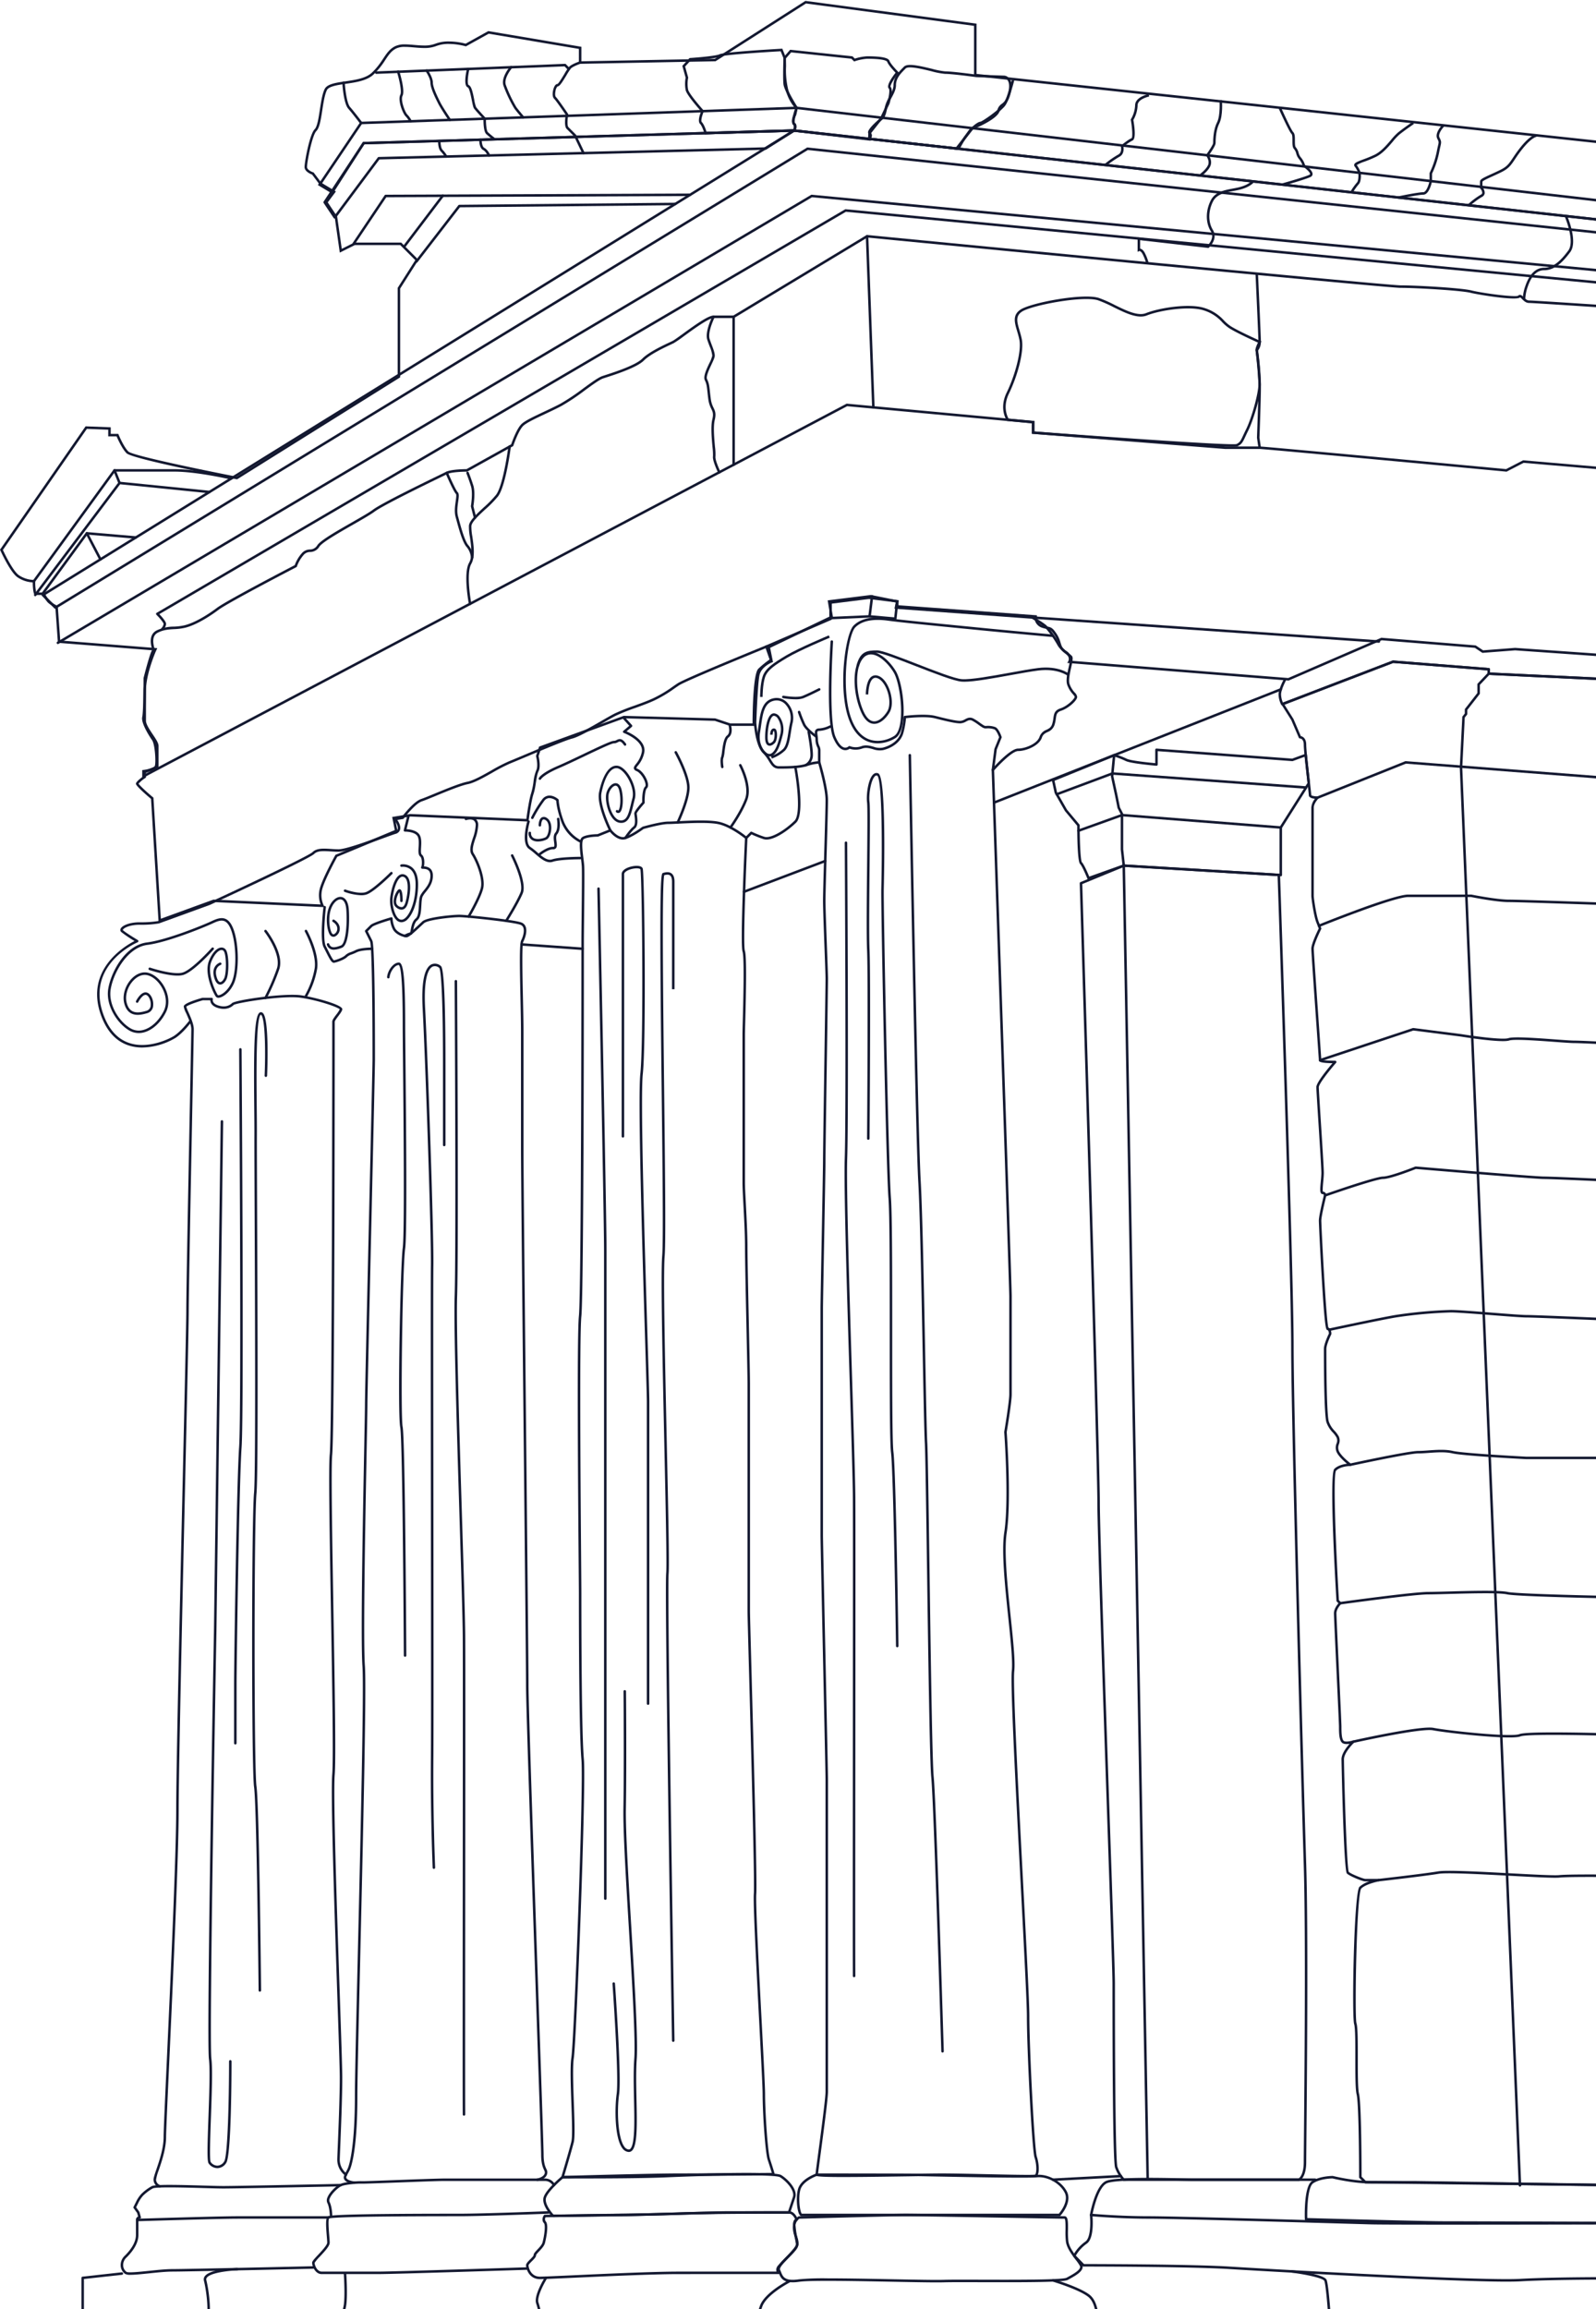<svg xmlns="http://www.w3.org/2000/svg" xmlns:xlink="http://www.w3.org/1999/xlink" width="905" height="1309" viewBox="0 0 905 1309"><defs><clipPath id="clip-path"><rect id="Rectangle_17219" data-name="Rectangle 17219" width="905" height="1309" transform="translate(1015 244)" fill="#fff" stroke="#707070" stroke-width="1"></rect></clipPath><clipPath id="clip-path-2"><rect id="Rectangle_17218" data-name="Rectangle 17218" width="926.902" height="1330.683" fill="none"></rect></clipPath></defs><g id="Mask_Group_4127" data-name="Mask Group 4127" transform="translate(-1015 -244)" clip-path="url(#clip-path)"><g id="Group_9766" data-name="Group 9766" transform="translate(1015 244.503)"><g id="Group_9765" data-name="Group 9765" transform="translate(0 -0.003)" clip-path="url(#clip-path-2)"><path id="Path_12560" data-name="Path 12560" d="M457.016,1.48l95.29,12.672V42.666l1.274.137L924.762,82.687v288.69l-65.519-4.6-.1-.007-.1.008-18.062,1.389-3.871-2.58-.308-.205-.369-.03-52.8-4.281-.355-.029-.327.142-52.478,22.693-123.107-9.792a4.341,4.341,0,0,0,.1-1.431,5.889,5.889,0,0,0-2.974-4.212c-2.134-1.422-2.525-2.706-3.118-4.649a17.121,17.121,0,0,0-2.2-4.945c-2.151-3.227-2.975-3.7-5.3-4.175a20.251,20.251,0,0,1-2.569-.669,4.8,4.8,0,0,1-3.306-4.354v-1.327l-1.323-.1-77.17-5.612v-2.7l-1.148-.229-14.271-2.854-.227-.046-.23.029-22.834,2.854-1.475.184.244,1.467,1.25,7.505L436.09,365.487l-1,.48.217,1.087,1.243,6.213a53.422,53.422,0,0,0-6.56,5.342c-2.85,2.849-3.234,22.88-3.27,30.979H414.1l-8.343-2.781-.2-.067-.211-.006-51.377-1.427-.272-.008-.256.092-47.1,17.126-.647.236-.219.654-1.427,4.281-.13.395.1.4c.5,2.013.973,5.851.108,7.58a24.53,24.53,0,0,0-1.629,6.745,39.565,39.565,0,0,1-1.3,6.286c-1.178,3.536-2.323,11.514-2.746,14.668l-65.77-2.8-.148-.007-.146.025-8.563,1.427-1.455.242.289,1.445,1.2,5.988-33.171,13.821-.458.191-.241.434c-.295.531-7.244,13.076-8.7,18.9a14.875,14.875,0,0,0,.5,8.8l-60.417-2.746-.285-.013-.268.1-29.6,10.765-4.165-68.023-.037-.615-.473-.394c-3.319-2.767-7.113-6.264-7.959-7.52a16.468,16.468,0,0,1,3.556-3.042l.635-.424v-2.651l6.239-2.5.9-.359V422.433c0-1.718-1.443-3.869-3.271-6.592-1.722-2.565-3.865-5.758-3.865-7.68V391.036c0-9.565,5.53-22.13,5.586-22.255l.819-1.844-2.011-.159L34.16,362.594l-1.34-18.756-.058-.811-.726-.364a18.647,18.647,0,0,1-3.911-2.587,18.019,18.019,0,0,1-2.551-3.9l-.392-.8H20.544a23.921,23.921,0,0,1-.564-5.708l-.006-1.418-1.418-.009a15.759,15.759,0,0,1-7.775-2.615c-3.022-2.015-7.345-10.452-9.147-14.362L49.25,242.641l12.117.465v3.788h4.759c.89,2.069,3.222,7.144,5.649,9.572,2.935,2.934,48.277,11.965,62.1,14.663l.553.108.476-.3,91.338-57.086.67-.419V163.107l9.767-15.348.615-.966-.81-.809-8.563-8.563-.418-.418H200.891l-.3.151-6.791,3.4-2.575-18.02-.046-.32-.18-.269-5.148-7.723,3.676-4.9.949-1.266-1.357-.814-6.9-4.138-4.114-5.485-.268-.355-.418-.142c-.859-.291-3.31-1.454-3.31-2.929,0-2.949,2.891-18,5.291-20.4,1.829-1.829,2.54-6.466,3.363-11.836.667-4.354,1.358-8.857,2.613-11.369,1.087-2.172,6-2.888,10.75-3.58,5.612-.818,11.973-1.745,15.7-5.267A43.459,43.459,0,0,0,218.5,33.47c1.894-2.851,3.389-5.1,6.2-6.507a10.95,10.95,0,0,1,4.925-.882c1.588,0,3.285.147,5.083.3,1.888.164,3.842.334,5.767.334a18.348,18.348,0,0,0,6.951-1.134,19.161,19.161,0,0,1,7.081-1.167,37.859,37.859,0,0,1,9.123,1.213l.569.162.516-.286,12.406-6.893,51.122,8.614V35.7l1.454-.028,75.639-1.427.4-.008.339-.217ZM456.687,0,405.31,32.821l-75.639,1.427V26.019l-52.8-8.9-12.844,7.135a38.909,38.909,0,0,0-9.514-1.268,20.753,20.753,0,0,0-7.612,1.268,17.245,17.245,0,0,1-6.421,1.033c-3.653,0-7.483-.638-10.85-.638a12.439,12.439,0,0,0-5.564,1.033c-5.708,2.854-6.437,8.623-13.208,15.015s-23.9,3.538-26.752,9.246-2.854,19.98-5.708,22.835-5.709,18.552-5.709,21.406,4.282,4.282,4.282,4.282l4.281,5.708,7.135,4.281-4.281,5.708,5.708,8.564,2.854,19.979,8.563-4.281h25.689l8.564,8.564-9.991,15.7v49.95l-91.337,57.086s-58.513-11.417-61.367-14.272-5.709-9.99-5.709-9.99H62.794v-3.735l-14.271-.547L0,311.116s5.708,12.844,9.99,15.7a17,17,0,0,0,8.564,2.854s0,7.136,1.427,7.136h4.312a19.9,19.9,0,0,0,2.824,4.281A20.529,20.529,0,0,0,31.4,343.94l1.427,19.98L87.056,368.2s-5.708,12.844-5.708,22.835v17.125c0,4.281,7.135,11.418,7.135,14.272V433.85L81.347,436.7v2.854s-4.281,2.854-4.281,4.282,8.563,8.563,8.563,8.563l4.281,69.93,31.4-11.417L184.1,513.77a13.355,13.355,0,0,1-1.427-9.99c1.427-5.708,8.563-18.553,8.563-18.553l34.251-14.271-1.427-7.136,8.564-1.427,67.075,2.854s1.427-11.417,2.854-15.7,1.427-9.991,2.854-12.845,0-8.563,0-8.563l1.427-4.281,47.1-17.126,51.377,1.427,8.563,2.854h14.272s0-28.543,2.854-31.4a55.778,55.778,0,0,1,7.135-5.708l-1.427-7.135,35.679-17.126-1.427-8.563,22.834-2.854,14.272,2.854v2.854l78.493,5.708a6.241,6.241,0,0,0,4.281,5.708c4.281,1.427,4.281,0,7.135,4.281s1.427,7.136,5.708,9.991,1.428,5.708,1.428,5.708l125.588,9.99,52.8-22.834,52.8,4.281,4.281,2.854,18.553-1.427,67.046,4.706V81.405L553.734,41.385V12.9Z" transform="translate(0 0.003)" fill="#131830"></path><path id="Path_12561" data-name="Path 12561" d="M84.806,447.614v-4.676l.634-.071c2.408-.268,6.15-1.207,6.537-2.37.649-1.948.126-12.111-1.592-14.54-.066-.092-6.519-9.285-5.559-13.189.548-2.228.721-15.312.736-21.92l.022-.176c3.053-11.876,4.3-15.039,4.917-15.931-.015-.053-.032-.111-.05-.173-.592-2.062-2.4-8.339,2.6-10.836a22.633,22.633,0,0,1,9.665-2.132,31.926,31.926,0,0,0,6.181-.777c4.9-1.226,11.569-4.822,18.3-9.869,5.513-4.134,40.475-22.317,44.092-24.194a21.12,21.12,0,0,1,4.355-7.136,6.248,6.248,0,0,1,4.231-1.756,4.825,4.825,0,0,0,4.242-2.417c1.857-2.784,10.9-7.955,19.645-12.957,5.024-2.873,9.769-5.587,11.919-7.2,4.958-3.719,29.452-15.618,38.672-20.1,1.428-.694,2.422-1.177,2.824-1.378,2.765-1.381,10.238-1.493,11.549-1.5l25.289-14.048c.518-1.505,3.1-8.747,5.79-11.432,1.928-1.927,6.98-4.3,12.83-7.058,3.105-1.461,6.317-2.972,9.19-4.487a121.824,121.824,0,0,0,13.156-8.786c4.567-3.33,8.509-6.2,10.772-6.958.453-.151,1.019-.335,1.671-.547,5.14-1.665,17.176-5.563,20.884-9.272,3.686-3.686,11.351-7.3,15.47-9.242.758-.357,1.389-.655,1.841-.881.842-.42,3.058-2.033,5.624-3.9,7.855-5.716,14.6-10.447,17.53-10.447h11.2l75.688-45.688.234.023c2.941.284,294.056,28.539,302.487,28.539,9,0,34.405,1.443,40.134,2.876,6.275,1.569,24.835,3.993,26.476,3.01,1.18-1.188,2.4.033,3.291.923.822.822,1.753,1.753,2.885,1.753,2.846,0,56.942,3.628,59.243,3.782l.666.045v93.633l-62.938-5.394-9.674,5-.209-.019c-1.37-.129-137-12.841-139.794-12.841H698.92L589.3,252.285v-5.946l-104.75-9.683Zm1.427-3.409v1.043l3.306-1.745a23.222,23.222,0,0,1-3.306.7m.757-53.264c0,1.6-.069,19.291-.778,22.168-.563,2.287,2.783,8.409,5.339,12.024,2.02,2.859,2.565,13.459,1.781,15.815a2.309,2.309,0,0,1-.494.814L484.262,235.2l106.467,9.841v5.928l108.246,8.511,19.483,0c2.827,0,131.681,12.074,139.719,12.827l9.668-4.993.206.018,61.594,5.278V181.861c-6.357-.426-55.851-3.735-58.482-3.735-1.723,0-2.926-1.2-3.894-2.171-.349-.35-.985-1.044-1.2-.975-2.075,2.049-23.988-1.6-27.9-2.584-5.525-1.381-31.077-2.833-39.788-2.833-8.449,0-287.357-27.064-302.389-28.523L420.37,186.69h-11.6c-2.707,0-11.461,6.368-16.691,10.174a67.7,67.7,0,0,1-5.824,4.022c-.459.229-1.1.531-1.872.9-4.039,1.9-11.557,5.45-15.069,8.961-3.951,3.951-15.772,7.78-21.453,9.621-.648.209-1.209.392-1.66.541-2.053.685-6.1,3.635-10.383,6.758a122.767,122.767,0,0,1-13.331,8.9c-2.9,1.53-6.128,3.047-9.25,4.516-5.49,2.583-10.674,5.023-12.426,6.774-2.7,2.7-5.509,11.055-5.536,11.138l-.087.264-26.093,14.5h-.185c-.084,0-8.427.016-11.1,1.352-.4.2-1.4.687-2.838,1.384-8.309,4.036-33.59,16.318-38.44,19.956-2.219,1.665-7,4.4-12.067,7.3-7.794,4.457-17.495,10-19.165,12.508a6.2,6.2,0,0,1-5.272,3.045,4.867,4.867,0,0,0-3.38,1.345,20.211,20.211,0,0,0-4.108,6.857l-.092.275-.257.133c-.385.2-38.546,20-44.143,24.2-3.253,2.44-11.6,8.308-18.807,10.111a33.03,33.03,0,0,1-6.446.817c-2.983.17-5.8.33-9.106,1.983-3.524,1.763-2.752,6.075-1.864,9.166.222.778.357,1.247-.163,1.555l-.216.125c-.763,1.564-2.789,8.608-4.455,15.087m4.691-16.416.051.044a.4.4,0,0,0-.051-.044" transform="translate(-4.172 -6.869)" fill="#131830"></path><path id="Path_12562" data-name="Path 12562" d="M604.457,1251.351c-4.456,0-11.956-.151-23.147-.4-9.308-.2-18.934-.416-24.753-.416-4.02,0-11.41.113-19.969.244-39.751.6-50.884.519-51.818-.4l-.213-.209-.026-.349c0-.5.482-4.142,1.486-11.67,1.682-12.612,4.222-31.668,4.222-35.427V1025.762c0-1.979-.618-30.888-1.273-61.5-.777-36.317-1.581-73.871-1.581-76.938V758.885c0-2.7.319-20.009.654-38.332.38-20.7.773-42.109.773-45.87,0-4.026.452-34.636.849-61.642.311-21.06.578-39.249.578-41.113s-.267-9.052-.578-17.384c-.4-10.7-.849-22.823-.849-26.857,0-3.579.362-16.28.714-28.564s.713-24.965.713-28.522c0-6.178-3.327-18.018-4.094-20.669a27.013,27.013,0,0,0-6.383,1.364c-4.392,1.464-11.611,1.464-15.924,1.464-3.044,0-4.257-1.961-5.661-4.234a23.22,23.22,0,0,0-3.407-4.538c-4.424-4.423-5.163-16.828-5.191-17.353.028-.949.716-21.831,1.824-27.146.972-4.663,5.594-7.225,7.311-8.029l-2.906-8.308,36.572-15.8v-9.409l22.479-2.81,16.9,2.114-.705,3.527,76.662,5.575.144.086c.256.151,6.281,3.717,7.755,5.191a60.351,60.351,0,0,1,7.291,10.218c.97,1.94,3.4,3.913,5.169,5.355.742.6,1.382,1.124,1.812,1.554.895.894.493,2.91-.356,6.7-.715,3.191-1.606,7.162-.9,9.281a13.952,13.952,0,0,0,2.928,4.858,4.227,4.227,0,0,1,1.39,2.5c0,1.938-4.768,6.385-9.051,7.812-2.537.846-2.716,2.115-3.041,4.418a19.832,19.832,0,0,1-.789,3.694,6.557,6.557,0,0,1-3.926,3.981c-1.39.7-2.59,1.295-3.21,3.156-1.552,4.653-9.046,7.623-13.522,7.623-3.174,0-10.677,7.716-13.548,10.962.362,10.563,9.98,291.047,9.98,298.015v55.659c0,4.4-2.606,20-2.849,21.441.149,2.063,2.755,39.166-.013,57.161-1.608,10.45.453,30.167,2.271,47.563,1.417,13.564,2.64,25.278,2.016,30.9-.843,7.591,2.441,70.509,5.079,121.066,1.871,35.87,3.488,66.849,3.488,74.374,0,18.179,2.864,75.55,4.245,79.695,1.32,3.959,1.775,10.57-.547,11.512a26.177,26.177,0,0,1-5.081.23m-47.9-2.24c5.834,0,15.469.212,24.785.417,12.422.274,26.5.585,27.69.26.81-.33,1.221-5.157-.3-9.726-1.439-4.319-4.318-61.169-4.318-80.147,0-7.486-1.615-38.449-3.487-74.3-2.777-53.245-5.927-113.592-5.071-121.3.608-5.47-.667-17.673-2.017-30.593-1.826-17.483-3.9-37.3-2.261-47.929,2.809-18.262.022-56.54-.007-56.924l-.006-.087.013-.086c.029-.168,2.845-16.888,2.845-21.289V751.75c0-7.042-9.89-295.338-9.99-298.249l-.01-.282.186-.212c1.044-1.194,10.332-11.661,14.808-11.661,3.962,0,10.835-2.652,12.167-6.648a6.56,6.56,0,0,1,3.926-3.981c1.39-.694,2.59-1.295,3.21-3.156a18.637,18.637,0,0,0,.73-3.442c.338-2.386.629-4.447,4-5.571,4.259-1.419,8.076-5.59,8.076-6.46,0-.344-.487-.916-1.05-1.578a15.167,15.167,0,0,1-3.2-5.331c-.833-2.5.067-6.506.861-10.045.461-2.061,1.093-4.885.731-5.382-.371-.371-.984-.87-1.7-1.448-1.873-1.523-4.437-3.61-5.546-5.824a59.7,59.7,0,0,0-7.022-9.846,62.722,62.722,0,0,0-7.328-4.887l-77.941-5.668.722-3.608-15.2-1.9L493.808,359.2v9.087l-36.213,15.65,2.913,8.329-.644.25c-.06.024-6.051,2.4-7.065,7.267-1.083,5.195-1.787,26.622-1.8,26.837.006.061.736,12.323,4.775,16.362a24.722,24.722,0,0,1,3.613,4.8c1.37,2.218,2.2,3.557,4.446,3.557,4.227,0,11.3,0,15.473-1.39a25.52,25.52,0,0,1,7.362-1.464h.531l.152.509c.177.587,4.312,14.454,4.312,21.613,0,3.578-.362,16.279-.713,28.563s-.714,24.965-.714,28.523c0,4.007.451,16.118.849,26.8.311,8.347.578,15.555.578,17.437s-.267,20.068-.578,41.134c-.4,27-.849,57.606-.849,61.621,0,3.773-.393,25.187-.773,45.9-.336,18.315-.654,35.617-.654,38.305V887.329c0,3.052.84,42.289,1.581,76.907.655,30.616,1.273,59.532,1.273,61.526v176.967c0,3.854-2.549,22.967-4.235,35.615-.678,5.081-1.276,9.568-1.433,11.024,3.9.7,31.836.272,50.567-.012,8.563-.131,15.96-.244,19.99-.244" transform="translate(-22.135 -17.482)" fill="#131830"></path><path id="Path_12563" data-name="Path 12563" d="M624.452,1319.668H477.945a1.314,1.314,0,0,1-1.04-.583c-1.5-1.916-2.319-9.618-1.08-14.575,1.505-6.019,10.091-8.945,10.457-9.067l.226-.036c.471,0,47.223,0,57.716.148,2.235.031,6.224.106,11.187.2,17.771.332,50.85.953,55.781.47,6.548-.626,14.282,3.653,17.242,9.568,3.038,6.077-3.49,13.338-3.771,13.644Zm-146.4-1.427H623.81c1.041-1.238,5.674-7.156,3.347-11.811-2.716-5.433-9.833-9.381-15.825-8.786-5.017.486-36.9-.107-55.948-.464-4.96-.092-8.946-.167-11.18-.2-10.222-.143-54.9-.148-57.575-.148-.958.344-8.186,3.092-9.418,8.023-1.307,5.227-.079,12.509.84,13.385" transform="translate(-23.398 -63.777)" fill="#131830"></path><path id="Path_12564" data-name="Path 12564" d="M554.062,1358.38c-5.671,0-14.723-.176-24.852-.373-20.932-.405-46.98-.913-53.154.016-9.122,1.378-10.515-2.123-11.629-4.93-.172-.431-.338-.852-.532-1.241-1.079-2.158,2.121-5.377,5.509-8.786,1.936-1.946,3.937-3.961,4.461-5.213.721-1.728.176-3.439-.454-5.42a16.748,16.748,0,0,1-1.029-5.161c0-4.669,3.116-6.281,3.249-6.347l.3-.075c.512-.014,51.492-1.427,60.673-1.427,6.287,0,43.94.648,68.856,1.077,11.812.2,20.347.35,21.023.35a1.413,1.413,0,0,1,1.019.432c.953.963.977,3.418.937,7.343a46.526,46.526,0,0,0,.219,6.487c.461,3.246,3.126,6.769,5.267,9.6a27.549,27.549,0,0,1,2.5,3.647c1.64,3.28-3.586,6.131-7.4,8.212l-.73.4c-2.408,1.325-22.813,1.367-49.236,1.295-9.252-.027-17.243-.051-21.057.068-1.009.03-2.342.045-3.94.045m-61.783-2.312c10.533,0,24.234.266,36.958.513,12.968.253,24.164.472,28.72.328,3.838-.119,11.84-.095,21.105-.068,18.431.049,46.265.135,48.544-1.118l.736-.4c3.12-1.7,7.833-4.272,6.809-6.321a27.034,27.034,0,0,0-2.367-3.426c-2.24-2.962-5.027-6.65-5.541-10.261a47.4,47.4,0,0,1-.233-6.7c.024-2.23.061-5.967-.541-6.337-.685.021-9.221-.142-21.037-.344-24.911-.429-62.556-1.077-68.831-1.077-8.886,0-57.1,1.329-60.454,1.421a5.617,5.617,0,0,0-2.34,5,15.418,15.418,0,0,0,.961,4.728c.686,2.156,1.334,4.193.41,6.4-.629,1.511-2.638,3.532-4.765,5.671-2.335,2.349-5.864,5.9-5.244,7.141.212.425.4.882.582,1.352,1.027,2.581,2.086,5.25,10.091,4.046a150.081,150.081,0,0,1,16.436-.545" transform="translate(-22.83 -64.96)" fill="#131830"></path><path id="Path_12565" data-name="Path 12565" d="M522.434,439.011a15.289,15.289,0,0,1-5.254-.9c-5.172-1.89-9.019-6.521-11.434-13.765-5.853-17.557-1.532-47.548,3.027-52.108,4.04-4.04,10.706-5.443,19.815-4.164,6.192.868,26.38,2.851,41.121,4.3,4.141.407,7.93.779,11,1.086,14.1,1.41,40.989,3.844,41.26,3.868l-.128,1.422c-.271-.025-27.163-2.459-41.275-3.87-3.064-.307-6.854-.679-10.994-1.086-15.575-1.531-34.96-3.436-41.179-4.308-8.64-1.21-14.9.055-18.608,3.76-4.258,4.258-8.274,33.876-2.682,50.647,2.27,6.81,5.826,11.143,10.569,12.876,4.28,1.566,9.543.848,14.071-1.918,6.6-4.031,3.9-29.147-.241-36.054-2.744-4.575-7.754-9.706-12.269-10.165a5.591,5.591,0,0,0-4.889,1.945c-5.242,5.709-4.258,20.746.125,30.376,1.617,3.556,3.562,5.428,5.78,5.565,2.972.178,5.886-2.8,7.636-5.643,1.684-2.744,1.541-7.885-.342-12.5-1.425-3.486-3.515-5.879-5.591-6.4a2.455,2.455,0,0,0-2.226.4c-2.127,1.659-2.6,6.984-2.6,8.9H515.7c0-.309.036-7.594,3.144-10.021a3.839,3.839,0,0,1,3.45-.661c2.554.638,4.947,3.278,6.566,7.243,1.729,4.237,2.474,10.142.237,13.787-2.546,4.148-5.894,6.5-8.94,6.321-2.784-.172-5.136-2.325-6.99-6.4-4.575-10.055-5.651-25.642.125-31.932a6.961,6.961,0,0,1,6.083-2.4c5.031.511,10.329,5.818,13.35,10.85,4.571,7.619,7.252,33.431-.241,38.007a19.473,19.473,0,0,1-10.05,2.94" transform="translate(-24.761 -18.097)" fill="#131830"></path><path id="Path_12566" data-name="Path 12566" d="M571.887,405.044q-.782,0-1.436-.048c-4.251-.319-15.334-4.633-26.052-8.8-9.468-3.684-19.258-7.495-21.888-7.495-5.736,0-8.622.753-10.307,7.631l-1.385-.34c1.987-8.11,5.919-8.718,11.692-8.718,2.9,0,11.937,3.519,22.4,7.593,10.622,4.133,21.605,8.408,25.643,8.711,5.049.385,16.911-1.77,27.372-3.668,6.026-1.092,11.716-2.126,15.83-2.64,11.582-1.445,17.43,3.088,17.674,3.282l-.887,1.118c-.056-.045-5.68-4.353-16.608-2.984-4.076.51-9.748,1.538-15.754,2.628-10.135,1.839-20.588,3.736-26.3,3.736" transform="translate(-25.151 -19.065)" fill="#131830"></path><path id="Path_12567" data-name="Path 12567" d="M459.88,450l-.423-1.269a4.2,4.2,0,0,1-3.517-.942c-2.777-2.052-5.129-6.823-4.125-12.853.212-1.271.392-2.541.57-3.788,1.022-7.217,1.99-14.034,8.558-15.348a8.188,8.188,0,0,1,7.739,2.544,12.626,12.626,0,0,1,3.083,11.172c-.448,1.79-.757,3.753-1.056,5.649-.67,4.255-1.3,8.273-3.413,10.381A21.4,21.4,0,0,1,459.88,450m1.2-25.652a4.207,4.207,0,0,1,3.179,1.862,12.7,12.7,0,0,1,1.8,10.442c-1.5,5.984-2.912,9.866-5.522,11.561a19.041,19.041,0,0,0,5.752-3.676c1.779-1.781,2.379-5.576,3.011-9.594.305-1.928.619-3.922,1.082-5.773a11.287,11.287,0,0,0-2.731-9.843,6.764,6.764,0,0,0-6.427-2.129c-5.576,1.116-6.432,7.155-7.425,14.148-.179,1.259-.361,2.54-.574,3.822-.9,5.407,1.217,9.737,3.566,11.472a2.6,2.6,0,0,0,2.546.617c2.473-1.236,3.874-5.107,5.336-10.952a11.366,11.366,0,0,0-1.536-9.218,2.853,2.853,0,0,0-2.053-1.313c-1.9,0-3.568,5.669-3.568,12.131,0,2.78.7,3.274.916,3.36.473.184,1.366-.269,2.133-1.083.6-.637.99-2.618.847-4.326a2.706,2.706,0,0,0-.417-1.544c-.341.025-.621,1.293-.624,2.167h-1.427c0-1.646.561-3.568,2.141-3.568a1.5,1.5,0,0,1,1.367,1.08c.7,1.617.548,5.689-.847,7.171-.467.5-2.109,2.063-3.7,1.431-1.224-.485-1.818-2.018-1.818-4.686,0-5.45,1.33-13.558,5-13.558" transform="translate(-22.234 -20.461)" fill="#131830"></path><path id="Path_12568" data-name="Path 12568" d="M454.745,413.23h-1.427c0-.3.017-7.3,1.463-11.643,1.52-4.56,5.985-7.5,13.155-11.8,7.1-4.259,24.183-11.393,24.354-11.464l.55,1.317c-.172.071-17.159,7.165-24.169,11.371-6.889,4.133-11.17,6.938-12.534,11.031-1.374,4.121-1.391,11.121-1.391,11.191" transform="translate(-22.319 -18.624)" fill="#131830"></path><path id="Path_12569" data-name="Path 12569" d="M936.235,130.125,459.52,77.309,215.954,84.438l-18.009,28.1-8.375-5.025,24.171-35.89L461,63.042l475.234,54.84ZM459.577,75.886l475.23,52.645v-9.375L460.944,64.463,214.518,73.018l-22.925,34.039,5.9,3.539,17.669-27.564.377-.011Z" transform="translate(-9.334 -3.101)" fill="#131830"></path><path id="Path_12570" data-name="Path 12570" d="M750.446,261.424l-.829-5.754c0-.342.822-21.561.822-28.766,0-7.176-1.635-20.67-1.651-20.8l-.041-.33.227-.243a6.594,6.594,0,0,0,1.465-4.143c0-2.806-1.641-38.343-1.656-38.7l1.424-.066c.068,1.465,1.659,35.929,1.659,38.767a8.048,8.048,0,0,1-1.627,4.849c.245,2.06,1.627,14.018,1.627,20.672,0,7.233-.821,28.478-.829,28.692l.821,5.625Z" transform="translate(-36.865 -8.004)" fill="#131830"></path><path id="Path_12571" data-name="Path 12571" d="M728.25,261.4c-16.559,0-95.872-5.955-113-7.255l-.659-.05v-5.947l-14.04-1.3-.19-.271c-.188-.269-4.556-6.7-.055-15.913,4.485-9.182,8.5-23.222,7.163-29.9-.342-1.712-.817-3.315-1.275-4.867-1.438-4.869-2.68-9.073,1.854-12.155,5.717-3.886,35.7-9.594,44.588-6.63a74.549,74.549,0,0,1,8.84,3.914c6.489,3.195,13.2,6.5,17.785,4.663,7.586-3.035,24.746-5.726,33.316-2.868a24.66,24.66,0,0,1,10.849,6.938,23.584,23.584,0,0,0,3.592,3.136c4.182,2.788,16.891,8.448,17.02,8.5l.7.31-.359.676a12.594,12.594,0,0,0-1.589,4.147,174.241,174.241,0,0,1,1.672,19.28c0,6.555-4.43,20.944-7.212,26.508-.659,1.32-1.167,2.409-1.59,3.322-1.432,3.079-2.024,4.354-4.438,5.56a11.634,11.634,0,0,1-2.968.193m-112.236-8.628c44.695,3.389,111.622,8.052,114.608,7.14,1.926-.965,2.347-1.87,3.739-4.867.429-.923.94-2.024,1.609-3.358,2.953-5.905,7.06-20.041,7.06-25.87a176.134,176.134,0,0,0-1.642-18.981c-.215-1.009.757-3.187,1.377-4.436-2.751-1.237-12.783-5.806-16.543-8.313a24.725,24.725,0,0,1-3.809-3.313,23.155,23.155,0,0,0-10.292-6.594c-7.986-2.661-24.856-.152-32.335,2.84-5.173,2.071-12.174-1.376-18.944-4.708a73.661,73.661,0,0,0-8.662-3.841c-8.36-2.786-37.918,2.778-43.334,6.458-3.673,2.495-2.672,5.881-1.287,10.57.468,1.581.95,3.215,1.305,4.991,1.412,7.06-2.592,21.206-7.281,30.8-3.641,7.452-.947,12.949-.223,14.2l14.653,1.354Z" transform="translate(-29.456 -8.677)" fill="#131830"></path><path id="Path_12572" data-name="Path 12572" d="M908.193,175.467a24.2,24.2,0,0,1,1.411-7.412c2.286-6.854,5.973-10.477,10.667-10.477,5.645,0,9.92-4.664,13.7-9.7,3.985-5.312-1.917-19.163-1.977-19.3l1.31-.567c.26.6,6.287,14.753,1.809,20.724-4,5.338-8.571,10.276-14.843,10.276-4.078,0-7.211,3.2-9.313,9.5a23.38,23.38,0,0,0-1.338,6.936Z" transform="translate(-44.716 -6.3)" fill="#131830"></path><path id="Path_12573" data-name="Path 12573" d="M683.373,154.2a27.607,27.607,0,0,0-1.969-5.177c-1.065-2.131-1.974-1.909-1.978-1.909l-.987.41.034-1.082v-7.1l39.709,4.531c.9-.9,3.989-4.412,1.785-7.988-2.985-4.843-3-11.537-.03-17.469,2.423-4.846,7.563-5.816,12.535-6.753,1.27-.24,2.47-.467,3.629-.756,5.345-1.337,7.239-3.709,7.257-3.732l1.134.864c-.085.113-2.16,2.781-8.045,4.252-1.2.3-2.475.541-3.71.773-4.63.874-9.417,1.777-11.523,5.99-2.747,5.494-2.76,11.656-.03,16.083,2.5,4.065-.391,8.328-2.272,10.014l-.238.215L679.9,140.939v4.779c.746.137,1.807.722,2.778,2.665a28.5,28.5,0,0,1,2.081,5.479Z" transform="translate(-33.403 -5.274)" fill="#131830"></path><path id="Path_12574" data-name="Path 12574" d="M876.43,120.324l-.967-1.05a43.028,43.028,0,0,1,7.236-5.437,1.446,1.446,0,0,0,.887-.993,3.669,3.669,0,0,0-1.053-2.441l-.183-.2-.009-.268c0-.1-.075-2.582,0-3.739s1.92-2.034,6.456-4.1c1.615-.736,3.448-1.573,5.279-2.488,3.637-1.818,4.8-3.564,6.915-6.734,1.043-1.566,2.343-3.515,4.264-5.918,5.758-7.2,8.793-7.4,9.121-7.4l.024,1.426c-.029,0-2.734.25-8.029,6.869-1.884,2.354-3.164,4.275-4.193,5.818-2.1,3.15-3.488,5.231-7.463,7.219-1.855.927-3.7,1.768-5.325,2.51-2.505,1.143-5.344,2.438-5.647,2.994-.04.8,0,2.591.017,3.254a4.694,4.694,0,0,1,1.229,3.45,2.8,2.8,0,0,1-1.646,2.016,42.627,42.627,0,0,0-6.916,5.215" transform="translate(-43.104 -3.914)" fill="#131830"></path><path id="Path_12575" data-name="Path 12575" d="M834.317,115.811l-.29-1.4c.455-.1,11.194-2.321,14.089-2.321,1.7,0,3.123-4.248,3.567-6.376v-4.5l.075-.151a50.911,50.911,0,0,0,3.928-11.608c.305-1.636.57-2.781.768-3.636.518-2.233.518-2.233-.414-4.1-1.638-3.276,2.8-7.77,2.987-7.959l1.01,1.009c-1.089,1.091-3.7,4.353-2.721,6.312,1.129,2.259,1.109,2.555.529,5.058-.195.84-.455,1.967-.757,3.575a51.313,51.313,0,0,1-3.978,11.832l-.013,4.377c-.159.777-1.641,7.587-4.981,7.587-2.751,0-13.689,2.269-13.8,2.291" transform="translate(-41.064 -3.629)" fill="#131830"></path><path id="Path_12576" data-name="Path 12576" d="M806.618,112.436l-1.224-.733a36.032,36.032,0,0,1,3.7-5.188c.848-.846.926-3.658.775-5.3a15.846,15.846,0,0,0-2.046-3.763,1.215,1.215,0,0,1-.274-1.112c.279-1.062,1.841-1.688,5.349-3a66.445,66.445,0,0,0,6.372-2.655c3.551-1.776,6.642-5.4,9.125-8.313a33.829,33.829,0,0,1,3.918-4.16c3.168-2.555,8.231-6,8.281-6.032l.8,1.18c-.049.034-5.068,3.445-8.189,5.962a33.238,33.238,0,0,0-3.725,3.975c-2.569,3.011-5.764,6.759-9.575,8.664a67.185,67.185,0,0,1-6.51,2.713,20.626,20.626,0,0,0-4.4,1.958,17.925,17.925,0,0,1,2.241,4.166l.042.18c.05.5.443,4.928-1.176,6.548a35.678,35.678,0,0,0-3.487,4.912" transform="translate(-39.654 -3.551)" fill="#131830"></path><path id="Path_12577" data-name="Path 12577" d="M764.873,107.986l-.382-1.376c.128-.035,12.806-3.557,15.565-4.937.332-.165.343-.311.347-.372.068-.97-2.274-3.048-3.877-4.147l-.209-.143-.072-.242a11.373,11.373,0,0,0-2.082-3.943,7.712,7.712,0,0,1-1.6-3.133,6.635,6.635,0,0,0-1.254-2.576c-.922-.923-.922-2.8-.922-4.786,0-1.458,0-3.273-.5-3.777-.242-.242-.983-.982-4.238-7.863-3.207-6.777-3.171-6.864-3.037-7.186l.659.273.592.4-.592-.4.665-.26c.4.973,5.747,12.815,6.96,14.027.923.922.923,2.8.923,4.786,0,1.458,0,3.273.5,3.777a7.7,7.7,0,0,1,1.6,3.133,6.642,6.642,0,0,0,1.254,2.576,12.062,12.062,0,0,1,2.365,4.3c1.09.77,4.428,3.3,4.291,5.281a1.838,1.838,0,0,1-1.131,1.551c-2.884,1.441-15.295,4.89-15.822,5.036" transform="translate(-37.545 -3.124)" fill="#131830"></path><path id="Path_12578" data-name="Path 12578" d="M716.156,102.5l-.822-1.166c.036-.026,3.652-2.6,4.875-5.283,1.12-2.453-.936-5.143-.957-5.17l-.329-.425.316-.435c1.86-2.541,3.867-5.742,3.867-6.479,0-6.037,1.206-9.714,2.216-11.736,2.026-4.054,1.4-12.492,1.39-12.577l1.422-.111c.029.362.667,8.917-1.536,13.326-.942,1.884-2.065,5.339-2.065,11.1,0,1.407-2.644,5.243-3.843,6.91.654,1.02,2,3.608.819,6.192-1.385,3.033-5.19,5.742-5.352,5.856" transform="translate(-35.22 -2.908)" fill="#131830"></path><path id="Path_12579" data-name="Path 12579" d="M659.679,96.341l-.9-1.1a57.2,57.2,0,0,1,7.707-5.373c2.306-1.151,1.557-4.412,1.524-4.55l-.1-.428.336-.285c.16-.134,3.923-3.292,5.852-4.04.628-.534.434-5.364-.445-10.323l-.049-.271.148-.234a16.807,16.807,0,0,0,2.331-7.772c0-4.812,7.4-6.345,7.71-6.408l.281,1.4c-.066.013-6.563,1.364-6.563,5.01a17.81,17.81,0,0,1-2.407,8.292c.717,4.128,1.543,10.851-.491,11.64a28.5,28.5,0,0,0-5.128,3.536c.18,1.182.377,4.346-2.358,5.713a57.066,57.066,0,0,0-7.443,5.2" transform="translate(-32.435 -2.732)" fill="#131830"></path><path id="Path_12580" data-name="Path 12580" d="M572.178,86.472l-1.26-.669c.1-.19,2.485-4.681,3.672-6.275,1.167-1.566,3.152-4.339,3.152-4.339,1.128-1.1,4.652-4.369,6.242-4.369,1.234-.151,10.881-6.9,13.084-10.092,2.154-3.12,4.75-13.523,4.777-13.628l1.385.344c-.109.438-2.688,10.762-4.989,14.1-2.142,3.1-12.269,10.708-14.258,10.708-.68,0-3.219,2-5.164,3.869.007.009-1.933,2.721-3.083,4.265-1.125,1.508-3.533,6.046-3.558,6.092" transform="translate(-28.11 -2.316)" fill="#131830"></path><path id="Path_12581" data-name="Path 12581" d="M568.168,86.336l-51.2-5.673.866-1.022c.115-.14,1.122-1.409.2-2.334a1.268,1.268,0,0,1-.362-1c.113-2.236,6.019-7.216,7.835-8.7a14.336,14.336,0,0,0,1.6-5.2,20.347,20.347,0,0,1,2.525-6.064c1.264-2.319,2.46-4.51,2.46-6.664,0-4.577,3.009-7.585,5.918-10.495,1.983-1.982,7.814-.764,15.834,1.174a45.765,45.765,0,0,0,7.505,1.472c4.213,0,16.948,1.741,17.885,1.868l15.791.545a4.3,4.3,0,0,1,2.933,1.8c1.249,1.735,1.462,4.388.633,7.884-1.21,5.1-2.907,6.424-4.272,7.487a4.425,4.425,0,0,0-1.989,2.852c-1.123,4.492-12.923,9.506-14.994,10.355Zm-48.61-6.822,47.977,5.315,8.911-11.377.177-.071c3.7-1.5,13.486-6.108,14.32-9.45a5.861,5.861,0,0,1,2.5-3.633c1.25-.974,2.668-2.077,3.762-6.69.713-3.01.581-5.324-.382-6.693a2.9,2.9,0,0,0-1.893-1.243l-15.853-.548c-.135-.018-13.543-1.861-17.726-1.861a44.693,44.693,0,0,1-7.841-1.512c-5.145-1.244-12.917-3.123-14.49-1.552-2.828,2.829-5.5,5.5-5.5,9.485,0,2.518-1.34,4.973-2.634,7.348a19.4,19.4,0,0,0-2.371,5.614c-.724,4.349-1.882,5.822-2.01,5.977-4.141,3.389-7.491,6.905-7.413,7.773a2.663,2.663,0,0,1,.469,3.118" transform="translate(-25.453 -1.877)" fill="#131830"></path><path id="Path_12582" data-name="Path 12582" d="M516.607,80.723,471.912,75.49l.8-1a2.381,2.381,0,0,0-.017-2.887c-1.546-2.123.167-5.391.536-6.04l.693-3.258a24.953,24.953,0,0,1-5.632-11.494,46.97,46.97,0,0,1-.968-12.423l-.082-4.876,3.792-4.374L506.42,32.86l1.3,1.3a27.66,27.66,0,0,1,6.939-1.328c10.446,0,12.3,1.411,12.747,2.64.586,1.608,3.724,4.971,4.884,6.131l.452.452-.4.5c-2.664,3.332-4.728,6.963-4.33,7.618,1.6,1.6-.048,7.715-.592,9.552l-4.17,8.743-6.461,8.154Zm-42.223-6.381,40.865,4.785.133-3.032,6.7-8.453,4.009-8.429c.961-3.285,1.58-7.367.907-8.041-1.544-1.543,1.565-6.112,3.835-9.016-1.17-1.209-4.095-4.348-4.769-6.2-.1-.283-1.14-1.7-11.406-1.7a28.516,28.516,0,0,0-6.909,1.39l-.418.139-1.561-1.56-34.146-3.593-2.947,3.4.071,4.409a46.833,46.833,0,0,0,.941,12.087A23.448,23.448,0,0,0,475.2,61.581l.275.274-.961,4.335c-.5.835-1.6,3.285-.667,4.571a3.772,3.772,0,0,1,.537,3.582" transform="translate(-23.005 -1.432)" fill="#131830"></path><path id="Path_12583" data-name="Path 12583" d="M419.612,77.094l-.152-.535c-.326-1.152-1.407-4.376-2.468-5.437-1.511-1.511-.019-5.558.622-7.084-1.637-1.838-7.984-9.089-8.753-11.891a18.648,18.648,0,0,1-.043-7.2l-1.879-6.717,4.093-4.433.284-.019c5.847-.389,15.129-1.276,16.738-2.126,2.4-1.266,31.734-2.946,35.07-3.133l.511-.029,2.072,5.123-.006.152c0,.111-.39,11.179,0,14.715.311,2.839,4.892,10.483,6.632,13.189l.183.288-.107.323c-1.255,3.766-2.033,7.471-1.743,8.247a1.592,1.592,0,0,1,.811.85c.542,1.288-.338,3.4-.52,3.812l-.183.411ZM408.528,38.612l1.755,6.272-.034.167a17.958,17.958,0,0,0-.01,6.717c.628,2.294,6.523,9.192,8.741,11.656l.312.345-.191.425c-.913,2.03-1.8,5.215-1.1,5.918,1.251,1.251,2.28,4.257,2.673,5.522L469.813,74.2a4.2,4.2,0,0,0,.344-2.269.166.166,0,0,0-.107-.113c-.506-.188-2.036-.76.894-9.665-1.074-1.7-6.289-10.08-6.666-13.518s-.057-13.36-.009-14.768L462.7,29.971c-12.524.709-32.4,2.109-33.975,2.941-2.283,1.206-14.577,2.1-17.025,2.269Z" transform="translate(-20.036 -1.4)" fill="#131830"></path><path id="Path_12584" data-name="Path 12584" d="M199.307,127.214h-.018a.713.713,0,0,1-.575-.318L193,118.334a.713.713,0,0,1,0-.789l22.12-33.538a.711.711,0,0,1,.574-.32l244.042-7.135a.713.713,0,0,1,.4,1.317l-16.17,10.207a.716.716,0,0,1-.363.11L224.648,93.668l-24.767,33.26a.716.716,0,0,1-.573.287m-4.853-9.279,4.885,7.327,24.37-32.726a.718.718,0,0,1,.555-.287l219.113-5.486,13.8-8.709L216.111,85.1Z" transform="translate(-9.497 -3.766)" fill="#131830"></path><path id="Path_12585" data-name="Path 12585" d="M32.618,348.423a.713.713,0,0,1-.5-.209l-3.567-3.568C27.117,343.218,25,341.075,25,341.075a.714.714,0,0,1,.134-1.108L451.111,76.658a.734.734,0,0,1,.453-.1l475.923,52.728a.713.713,0,0,1,.635.709v7.212a.714.714,0,0,1-.788.709L459.288,88.323l-426.3,260a.71.71,0,0,1-.372.1M26.65,340.71c.733.743,1.966,1.99,2.9,2.927l3.171,3.171L458.75,86.979a.711.711,0,0,1,.448-.1l467.5,49.534v-5.78L451.651,78Z" transform="translate(-1.221 -3.766)" fill="#131830"></path><path id="Path_12586" data-name="Path 12586" d="M20.227,343.414a.713.713,0,0,1-.577-1.132l45.669-62.794a.713.713,0,0,1,.577-.295H99.95c12.975,0,32.247,4.493,32.441,4.538a.713.713,0,0,1,.531.859.706.706,0,0,1-.857.531c-.192-.045-19.307-4.5-32.115-4.5H66.259L20.8,343.121a.71.71,0,0,1-.577.293" transform="translate(-0.961 -13.743)" fill="#131830"></path><path id="Path_12587" data-name="Path 12587" d="M25.513,352.231a.714.714,0,0,1-.575-1.135l24.944-34.084a.692.692,0,0,1,.635-.29l27.806,2.36a.711.711,0,0,1,.65.771.72.72,0,0,1-.77.65L50.8,318.178,26.088,351.939a.71.71,0,0,1-.575.292" transform="translate(-1.221 -15.591)" fill="#131830"></path><path id="Path_12588" data-name="Path 12588" d="M59.464,332.925a.712.712,0,0,1-.632-.383l-7.715-14.778a.714.714,0,0,1,1.265-.661L60.1,331.881a.714.714,0,0,1-.633,1.044" transform="translate(-2.513 -15.591)" fill="#131830"></path><path id="Path_12589" data-name="Path 12589" d="M20.978,351.633a.706.706,0,0,1-.429-.144.713.713,0,0,1-.142-1l47.81-63.508a.7.7,0,0,1,.641-.28l50.959,5.121a.713.713,0,0,1,.639.782.735.735,0,0,1-.781.639l-50.56-5.081L21.548,351.349a.715.715,0,0,1-.57.284" transform="translate(-0.998 -14.113)" fill="#131830"></path><path id="Path_12590" data-name="Path 12590" d="M71.115,287.756a.711.711,0,0,1-.662-.449L67.6,280.171a.713.713,0,1,1,1.323-.53l2.854,7.135a.713.713,0,0,1-.4.928.725.725,0,0,1-.265.05" transform="translate(-3.326 -13.743)" fill="#131830"></path><path id="Path_12591" data-name="Path 12591" d="M34.489,370.324A.714.714,0,0,1,34.124,369l427.43-253.319a.724.724,0,0,1,.431-.1l465.933,44.039a.714.714,0,0,1,.644.778.729.729,0,0,1-.778.644l-465.7-44.018L34.851,370.224a.711.711,0,0,1-.362.1" transform="translate(-1.663 -5.688)" fill="#131830"></path><path id="Path_12592" data-name="Path 12592" d="M96.634,362.9a.714.714,0,0,1-.508-1.217,4.172,4.172,0,0,0,1.22-2.35c0-.612-1.864-3-4.072-5.2a.713.713,0,0,1,.144-1.12l390.31-228.693a.748.748,0,0,1,.429-.094l446.682,42.753a.713.713,0,1,1-.137,1.42l-446.452-42.73L94.927,353.778c1.4,1.458,3.847,4.205,3.847,5.554a5.532,5.532,0,0,1-1.636,3.359.706.706,0,0,1-.5.208" transform="translate(-4.582 -6.113)" fill="#131830"></path><path id="Path_12593" data-name="Path 12593" d="M347.076,88.775a.714.714,0,0,1-.644-.406l-4.691-9.828-4.2-4.195c-1.5-1.5-.806-6.447-.543-8.011-1.91-2.825-5.533-8.055-6.593-9.115-1.3-1.3-.793-4.583-.043-6.394.537-1.3,1.2-1.96,1.975-1.96.634-.266,2.694-3.671,3.925-5.706a29.152,29.152,0,0,1,2.706-4.075c1.529-1.529,5.806-2.966,5.988-3.026a.713.713,0,1,1,.452,1.353c-1.148.384-4.358,1.611-5.43,2.683a31.647,31.647,0,0,0-2.495,3.8c-2.689,4.447-3.987,6.395-5.146,6.395a4.93,4.93,0,0,0-1.115,2.6c-.354,1.7-.171,2.955.192,3.318,1.459,1.459,6.706,9.234,6.928,9.564a.716.716,0,0,1,.11.527c-.429,2.368-.694,6.243.1,7.036l4.281,4.281a.7.7,0,0,1,.139.2l4.744,9.938a.713.713,0,0,1-.644,1.021" transform="translate(-16.229 -1.771)" fill="#131830"></path><path id="Path_12594" data-name="Path 12594" d="M214.847,72.293a.712.712,0,0,1-.571-.286c-.042-.056-4.294-5.719-6.78-8.545-2.668-3.03-3.325-14.2-3.35-14.678a.711.711,0,0,1,.671-.751.7.7,0,0,1,.753.672c.174,3.093,1.052,11.6,3,13.814,2.525,2.868,6.81,8.575,6.853,8.632a.714.714,0,0,1-.571,1.142" transform="translate(-10.051 -2.362)" fill="#131830"></path><path id="Path_12595" data-name="Path 12595" d="M224.37,43.232a.713.713,0,0,1-.028-1.426l107.036-4.281a.78.78,0,0,1,.539.216l2.076,2.14a.713.713,0,1,1-1.023.994l-1.855-1.913L224.4,43.231h-.028" transform="translate(-11.012 -1.845)" fill="#131830"></path><path id="Path_12596" data-name="Path 12596" d="M311.387,68.654a.709.709,0,0,1-.545-.253c-.137-.163-3.369-3.988-4.421-5.447a76.006,76.006,0,0,1-6.187-13.01c-1.537-4.613,3.589-10.632,3.808-10.886a.714.714,0,1,1,1.081.932c-.048.056-4.817,5.658-3.534,9.5a75.516,75.516,0,0,0,5.989,12.627c1.02,1.414,4.32,5.321,4.354,5.36a.714.714,0,0,1-.545,1.174" transform="translate(-14.768 -1.908)" fill="#131830"></path><path id="Path_12597" data-name="Path 12597" d="M293.991,81.044a.71.71,0,0,1-.422-.139,46.9,46.9,0,0,1-4.258-3.517c-1.459-1.459-1.529-6.724-1.514-8.366-.879-.944-4.371-4.706-5.318-6.018-.473-.655-.784-2.151-1.3-4.739-.477-2.407-1.364-6.89-2.3-7.276-2.4-.99-1.1-7.748-.422-10.606a.713.713,0,1,1,1.388.326c-1.023,4.358-1.226,8.629-.422,8.96,1.529.63,2.242,3.7,3.155,8.318a20.524,20.524,0,0,0,1.055,4.181c1.011,1.4,5.355,6.041,5.4,6.088a.719.719,0,0,1,.192.5c-.05,2.661.257,6.786,1.091,7.621a46.6,46.6,0,0,0,4.093,3.376.713.713,0,0,1-.422,1.288" transform="translate(-13.663 -1.958)" fill="#131830"></path><path id="Path_12598" data-name="Path 12598" d="M267.555,70.194a.714.714,0,0,1-.592-.315c-.188-.28-4.64-6.89-6.071-9.753-1.522-3.045-4.357-8.714-4.357-11.737,0-2.593-2.652-6.4-2.678-6.442a.713.713,0,0,1,1.168-.82c.12.17,2.938,4.218,2.938,7.262,0,2.686,2.841,8.369,4.206,11.1,1.39,2.781,5.934,9.526,5.979,9.594a.714.714,0,0,1-.592,1.112" transform="translate(-12.492 -2.007)" fill="#131830"></path><path id="Path_12599" data-name="Path 12599" d="M244.482,71a.713.713,0,0,1-.641-.4,13.386,13.386,0,0,0-2.207-3.118c-1.654-1.653-4.572-9.072-2.988-12.24.945-1.892-.655-8.861-1.886-12.81a.714.714,0,1,1,1.362-.425c.343,1.1,3.313,10.848,1.8,13.873-1.229,2.459,1.419,9.293,2.721,10.593a14.614,14.614,0,0,1,2.479,3.5A.714.714,0,0,1,244.482,71" transform="translate(-11.655 -2.041)" fill="#131830"></path><path id="Path_12600" data-name="Path 12600" d="M265.865,93.035a.712.712,0,0,1-.616-.354,18.4,18.4,0,0,0-2.425-3.18c-1.6-1.6-1.569-5.417-1.56-5.847a.714.714,0,0,1,.713-.7h.014a.716.716,0,0,1,.7.727c-.018,1,.151,3.819,1.143,4.811a19.557,19.557,0,0,1,2.648,3.468.714.714,0,0,1-.616,1.074" transform="translate(-12.863 -4.081)" fill="#131830"></path><path id="Path_12601" data-name="Path 12601" d="M291.368,92.38a.715.715,0,0,1-.658-.436c-.009-.025-1.072-2.5-2.716-3.364-2.221-1.174-2.2-5.385-2.191-5.862a.714.714,0,0,1,.713-.7h.014a.713.713,0,0,1,.7.726c-.018.98.2,3.924,1.43,4.571,2.1,1.109,3.315,3.952,3.366,4.072a.714.714,0,0,1-.658.991" transform="translate(-14.072 -4.035)" fill="#131830"></path><path id="Path_12602" data-name="Path 12602" d="M210.861,144.086a.713.713,0,0,1-.592-1.11l18.174-27.116a.71.71,0,0,1,.589-.317l172.638-.674h0a.714.714,0,0,1,0,1.427l-172.258.673-17.964,26.8a.71.71,0,0,1-.592.317" transform="translate(-10.347 -5.653)" fill="#131830"></path><path id="Path_12603" data-name="Path 12603" d="M248.387,154.346a.714.714,0,0,1-.565-1.149l24.262-31.4a.715.715,0,0,1,.558-.277l122.444-1.173a.714.714,0,1,1,.014,1.427L273,122.946l-24.05,31.123a.711.711,0,0,1-.565.278" transform="translate(-12.194 -5.923)" fill="#131830"></path><path id="Path_12604" data-name="Path 12604" d="M241.144,145.558a.713.713,0,0,1-.569-1.145l21.75-28.685a.714.714,0,1,1,1.137.862l-21.75,28.685a.715.715,0,0,1-.569.282" transform="translate(-11.838 -5.681)" fill="#131830"></path><path id="Path_12605" data-name="Path 12605" d="M520.657,238.028a.714.714,0,0,1-.713-.687l-3.581-97a.715.715,0,0,1,.686-.74h.027a.715.715,0,0,1,.714.686l3.581,97.006a.715.715,0,0,1-.687.739h-.027" transform="translate(-25.423 -6.87)" fill="#131830"></path><path id="Path_12606" data-name="Path 12606" d="M437.5,272.906a.714.714,0,0,1-.714-.713V188.342a.714.714,0,0,1,1.428,0v83.851a.714.714,0,0,1-.714.713" transform="translate(-21.506 -9.235)" fill="#131830"></path><path id="Path_12607" data-name="Path 12607" d="M428.558,277.192a.712.712,0,0,1-.643-.4c-.345-.716-3.367-7.065-2.946-9.426a37.287,37.287,0,0,0-.295-5.349c-.438-4.892-1.037-11.59-.089-15.5.775-3.191.238-4.311-.574-6.005a16.376,16.376,0,0,1-1.7-5.476c-.228-1.72-.377-3.107-.5-4.274-.319-2.973-.48-4.466-1.456-6.418-1.041-2.08.846-6.1,2.512-9.649a18.313,18.313,0,0,0,1.694-4.288,17.208,17.208,0,0,0-1.475-5.269c-.414-1.1-.879-2.33-1.343-3.721-1.5-4.51,2.713-13.029,2.893-13.389a.714.714,0,1,1,1.277.638c-.042.083-4.132,8.348-2.815,12.3.457,1.372.915,2.583,1.324,3.669.875,2.32,1.566,4.152,1.566,5.773,0,.946-.7,2.477-1.829,4.895-1.376,2.93-3.259,6.942-2.527,8.4,1.091,2.182,1.271,3.859,1.6,6.9.124,1.157.27,2.532.5,4.238a14.915,14.915,0,0,0,1.565,5.048c.841,1.756,1.569,3.273.676,6.958s-.307,10.245.123,15.038a31.622,31.622,0,0,1,.279,5.727c-.257,1.437,1.6,6.01,2.827,8.554a.714.714,0,0,1-.643,1.024" transform="translate(-20.682 -9.235)" fill="#131830"></path><path id="Path_12608" data-name="Path 12608" d="M280.259,355.576a.714.714,0,0,1-.7-.581c-.135-.709-3.268-17.466.117-23.417,2.066-3.63,1.175-9.742.461-14.654a30.534,30.534,0,0,1-.551-6.39c.29-2.829,4.205-6.447,8.35-10.279a61.784,61.784,0,0,0,7.047-7.2c4.122-5.494,6.944-27.18,6.973-27.4a.714.714,0,1,1,1.416.181c-.117.908-2.9,22.28-7.246,28.073A62.663,62.663,0,0,1,288.9,301.3c-3.767,3.483-7.662,7.084-7.9,9.376a30.192,30.192,0,0,0,.543,6.038c.746,5.128,1.675,11.508-.632,15.565-3.129,5.5.012,22.277.045,22.446a.716.716,0,0,1-.568.835.729.729,0,0,1-.135.012" transform="translate(-13.693 -13.046)" fill="#131830"></path><path id="Path_12609" data-name="Path 12609" d="M280.8,330.116a.715.715,0,0,1-.714-.688,10.483,10.483,0,0,0-2.4-5.983c-2.324-2.539-4.332-9.943-5.8-15.348l-.466-1.706c-.8-2.917-.326-6.244.059-8.915.238-1.664.535-3.735.126-4.145-1.482-1.482-5.417-10.606-5.861-11.641a.714.714,0,0,1,1.312-.562c1.633,3.813,4.588,10.225,5.557,11.193.916.916.648,2.778.278,5.358-.365,2.541-.819,5.7-.094,8.334l.466,1.709c1.347,4.97,3.384,12.475,5.475,14.76a11.777,11.777,0,0,1,2.772,6.9.714.714,0,0,1-.689.736Z" transform="translate(-13.081 -13.817)" fill="#131830"></path><path id="Path_12610" data-name="Path 12610" d="M283.053,307.5a.713.713,0,0,1-.691-.538l-1.646-6.47a.684.684,0,0,1-.011-.3c.012-.073,1.257-7.37.022-11.269-1.279-4.039-2.554-7.22-2.567-7.252a.714.714,0,0,1,1.324-.532c.012.032,1.307,3.261,2.6,7.354,1.252,3.951.233,10.666.048,11.792l1.609,6.324a.713.713,0,0,1-.691.889" transform="translate(-13.693 -13.817)" fill="#131830"></path><path id="Path_12611" data-name="Path 12611" d="M812.23,381.975h-.05L616.847,368.431a.714.714,0,0,1,.1-1.425l195.333,13.543a.714.714,0,0,1-.047,1.426" transform="translate(-30.338 -18.067)" fill="#131830"></path><path id="Path_12612" data-name="Path 12612" d="M83.54,612.262a24.78,24.78,0,0,1-7.891-1.226c-7.187-2.405-12.46-8.278-15.671-17.456-8.92-25.482,13.59-38.839,19.162-41.693a67.062,67.062,0,0,1-7.576-5.134,1.567,1.567,0,0,1-.346-1.779c.759-1.828,5.02-3.72,10.841-3.72a61.293,61.293,0,0,0,10.564-.7L121.356,530.1c15.511-7.168,56.4-26.327,58.671-28.594,2.344-2.345,6.279-2.091,10.447-1.822,1.415.091,2.877.185,4.329.185,4.06,0,16.649-4.59,24.979-7.628,3.114-1.135,5.571-2.032,6.921-2.449a2.177,2.177,0,0,0,1.628-1.361c.507-1.66-1.252-4.345-1.973-5.24a.715.715,0,0,1,.439-1.152l4.051-.675c1.083-1.42,6.735-8.639,10.824-10,1.417-.473,4.163-1.6,7.345-2.916,6.552-2.7,14.705-6.06,18.825-6.87,3.45-.678,8.562-3.559,13.5-6.346a97.843,97.843,0,0,1,10.207-5.276c1.915-.772,4.977-2.061,8.532-3.557,9.684-4.075,22.945-9.654,26.894-10.658,3.452-.879,10.778-5.1,16.662-8.5,3.031-1.748,5.894-3.4,7.827-4.365a112.294,112.294,0,0,1,11.075-4.414c3.872-1.4,7.875-2.849,10.936-4.313a70.329,70.329,0,0,0,10.828-6.465c.894-.62,1.8-1.246,2.763-1.889,4.293-2.862,48.209-20.716,50.077-21.475a.714.714,0,0,1,.538,1.323c-.457.185-45.651,18.558-49.824,21.34-.956.637-1.853,1.26-2.741,1.875a71.485,71.485,0,0,1-11.025,6.579c-3.125,1.494-7.163,2.954-11.066,4.368a111.424,111.424,0,0,0-10.922,4.348c-1.9.947-4.741,2.588-7.753,4.326-6.271,3.617-13.379,7.715-17.023,8.641-3.847.978-17.051,6.534-26.691,10.592-3.563,1.5-6.633,2.79-8.552,3.565a96.784,96.784,0,0,0-10.041,5.194c-5.041,2.843-10.255,5.783-13.931,6.505-3.982.782-12.407,4.254-18.557,6.789-3.205,1.321-5.975,2.462-7.437,2.948-4.019,1.341-10.244,9.647-10.3,9.732a.718.718,0,0,1-.456.278l-3.2.532c.864,1.307,2.118,3.658,1.532,5.588a3.538,3.538,0,0,1-2.573,2.309c-1.314.407-3.758,1.3-6.853,2.426-8.425,3.072-21.156,7.714-25.468,7.714-1.5,0-2.984-.1-4.421-.188-4-.26-7.458-.483-9.346,1.406-2.861,2.863-53.384,26.247-59.136,28.9l-28.895,10.51a58.972,58.972,0,0,1-10.947.757c-5.826,0-9.124,1.88-9.522,2.84-.05.122-.03.156.036.223,1.119,1.12,6.461,4.423,8.425,5.6a.713.713,0,0,1-.085,1.267c-1.2.515-29.239,12.923-19.589,40.5,3.06,8.739,8.03,14.317,14.778,16.575,10.728,3.6,22.875-2.311,25.54-4.088,4.128-2.753,8.346-8.341,8.388-8.4a.714.714,0,0,1,1.143.856c-.179.238-4.406,5.84-8.738,8.729a38.145,38.145,0,0,1-18.895,5.48" transform="translate(-2.851 -18.917)" fill="#131830"></path><path id="Path_12613" data-name="Path 12613" d="M532.1,368.557l-.064,0L517.42,367.26l-21.043.928a.7.7,0,0,1-.744-.681.714.714,0,0,1,.683-.744l21.137-.926,14.008,1.234.913-8.662a.7.7,0,0,1,.785-.635.714.714,0,0,1,.634.783l-.987,9.361a.713.713,0,0,1-.708.639" transform="translate(-24.403 -17.612)" fill="#131830"></path><path id="Path_12614" data-name="Path 12614" d="M518.578,367.09a.715.715,0,0,1-.709-.8l1.427-11.417a.713.713,0,1,1,1.416.177l-1.427,11.418a.713.713,0,0,1-.706.625" transform="translate(-25.497 -17.439)" fill="#131830"></path><path id="Path_12615" data-name="Path 12615" d="M587.351,455.476a.613.613,0,0,1-.093-.006.714.714,0,0,1-.616-.8l1.533-11.769a.762.762,0,0,1,.047-.176l2.648-6.536c-.553-1.562-1.682-3.951-2.654-4.408a10.946,10.946,0,0,0-4.519-.573l-.628.007c-1.031,0-2.3-.917-3.917-2.077a27.556,27.556,0,0,0-3.538-2.28c-1.333-.666-2.22-.2-3.447.448a7.021,7.021,0,0,1-3.369,1.054c-2.943,0-8.529-1.4-14.444-2.876-4.778-1.193-13.858-.317-16.267-.052a47.145,47.145,0,0,1-1.421,8.1c-1.433,5.727-6.947,8.921-11.631,10a11.387,11.387,0,0,1-5.724-.554c-1.992-.55-3.873-1.068-5.947-.376a11.075,11.075,0,0,1-7.24.144,4.128,4.128,0,0,1-3.2.733c-2.278-.44-4.345-2.789-6.143-6.981-4.3-10.031-1.6-52.744-1.483-54.559a.749.749,0,0,1,.758-.666.714.714,0,0,1,.666.758c-.028.44-2.794,44.185,1.372,53.9,1.991,4.647,3.872,5.9,5.1,6.142a2.8,2.8,0,0,0,2.3-.656.714.714,0,0,1,.823-.134,9.331,9.331,0,0,0,6.591-.039c2.489-.832,4.67-.228,6.778.355a10.085,10.085,0,0,0,5.024.539c4.272-.983,9.291-3.851,10.566-8.952a40.072,40.072,0,0,0,1.406-8.39.715.715,0,0,1,.625-.708c.474-.057,11.62-1.426,17.388.016,5.572,1.393,11.332,2.832,14.1,2.832a5.7,5.7,0,0,0,2.7-.89c1.293-.684,2.763-1.458,4.753-.462a28.626,28.626,0,0,1,3.731,2.4c1.179.847,2.514,1.807,3.085,1.807l.609-.006a12.037,12.037,0,0,1,5.146.708c1.906.9,3.33,5.027,3.485,5.494a.718.718,0,0,1-.015.492l-2.715,6.7-1.52,11.677a.714.714,0,0,1-.706.622" transform="translate(-24.34 -18.769)" fill="#131830"></path><path id="Path_12616" data-name="Path 12616" d="M488.464,453.691a.714.714,0,0,1-.714-.714v-7.059a4.872,4.872,0,0,0-.492-1.7,10.1,10.1,0,0,1-.936-4.086,16.43,16.43,0,0,0-.19-2.145c-.2-1.453-.364-2.708.375-3.552a2.447,2.447,0,0,1,1.957-.725,15.616,15.616,0,0,0,5.873-1.665.714.714,0,0,1,.661,1.265,16.811,16.811,0,0,1-6.534,1.826,1.271,1.271,0,0,0-.882.239c-.312.357-.171,1.406-.035,2.423a17.706,17.706,0,0,1,.2,2.334,8.751,8.751,0,0,0,.83,3.547,5.968,5.968,0,0,1,.6,2.237v7.059a.714.714,0,0,1-.714.714" transform="translate(-23.927 -21.265)" fill="#131830"></path><path id="Path_12617" data-name="Path 12617" d="M473.986,416.126a44.806,44.806,0,0,1-6.97-.644.714.714,0,0,1,.254-1.405c.077.014,7.766,1.373,10.89.047,3.334-1.419,6.226-2.866,9.023-4.264a.714.714,0,0,1,.639,1.277c-2.817,1.408-5.728,2.865-9.1,4.3a12.891,12.891,0,0,1-4.732.69" transform="translate(-22.965 -20.173)" fill="#131830"></path><path id="Path_12618" data-name="Path 12618" d="M486.18,438.553a.707.707,0,0,1-.416-.134c-.224-.161-5.513-3.978-7-6.956a67.639,67.639,0,0,1-2.894-7.229.714.714,0,1,1,1.355-.452,66.839,66.839,0,0,0,2.815,7.042c1.331,2.662,6.505,6.4,6.557,6.435a.713.713,0,0,1-.416,1.293" transform="translate(-23.428 -20.838)" fill="#131830"></path><path id="Path_12619" data-name="Path 12619" d="M480.474,455.435a.713.713,0,0,1-.305-1.358,5.769,5.769,0,0,0,2.994-5.23c0-4.163-1.671-12.88-1.689-12.967a.714.714,0,0,1,1.4-.27c.069.363,1.713,8.937,1.713,13.237a7.18,7.18,0,0,1-3.814,6.52.714.714,0,0,1-.3.068" transform="translate(-23.621 -21.416)" fill="#131830"></path><path id="Path_12620" data-name="Path 12620" d="M321.57,1356.454c-5.989,0-7.85-5.753-7.85-7.849,0-1.01,1.089-2.1,2.35-3.359.674-.675,1.931-1.932,1.931-2.35,0-.937.9-1.891,2.144-3.211,1.2-1.274,2.564-2.717,2.934-4.068.994-3.622,1.824-9.813.809-10.89-1.457-1.55-.679-3.607-.063-4.477a.715.715,0,0,1,.57-.3c.358-.006,35.8-.6,44.375-.6,4.729,0,20.226-.432,33.9-.813,11.341-.316,22.053-.614,24.767-.614h35.421c3.317,0,4.929,4.338,5,4.523a.708.708,0,0,1-.056.608.716.716,0,0,1-.475.336c-.3.087-.854.709-.794,2.452a66.719,66.719,0,0,0,1.239,8.21c.184.967.346,1.812.445,2.418.288,1.759-2.9,5.195-7.437,9.859-1.46,1.5-2.722,2.8-3.186,3.441-1.1,1.531-.281,2.408-.106,2.57a.715.715,0,0,1-.473,1.247s-35.539.015-56.946.015c-14.1,0-41.559,1.256-59.727,2.087-9.758.446-16.8.767-18.766.767m3.249-35.086a2.043,2.043,0,0,0,.11,2.381c2.1,2.235-.446,12.149-.473,12.246-.464,1.693-1.957,3.275-3.273,4.67-.7.742-1.755,1.861-1.755,2.231,0,1.01-1.088,2.1-2.349,3.359-.674.675-1.932,1.932-1.932,2.35,0,1.056,1.116,6.422,6.422,6.422,1.927,0,9.33-.339,18.7-.766,18.182-.832,45.66-2.088,59.793-2.088,19.011,0,49.167-.012,55.68-.015a3.533,3.533,0,0,1,.688-3.226,45.729,45.729,0,0,1,3.32-3.6c2.351-2.418,7.246-7.449,7.052-8.632-.1-.6-.257-1.43-.439-2.383a67.26,67.26,0,0,1-1.264-8.428c-.071-2.079.592-3.059,1.169-3.516-.482-1.008-1.666-3.024-3.412-3.024H427.436c-2.7,0-13.4.3-24.727.613-13.682.382-29.19.814-33.938.814-8.071,0-40.009.527-43.953.592" transform="translate(-15.446 -64.886)" fill="#131830"></path><path id="Path_12621" data-name="Path 12621" d="M329.558,1320.175a.712.712,0,0,1-.512-.216c-.26-.268-6.341-6.6-4.795-11.236,1.475-4.424,9.855-11.442,10.21-11.739a.712.712,0,0,1,.457-.166h0c.407,0,40.669.187,58.736-.613.608-.027,60.829-2.573,65.26.1,3.561,2.147,9.556,8.126,7.976,12.868l-2.854,8.563a.714.714,0,0,1-.677.488c.01-.006-.891,0-2.419,0-9.446,0-44.115.045-60.128.683-18.568.738-70.725,1.263-71.251,1.268Zm5.622-21.928c-1.277,1.089-8.344,7.237-9.573,10.928-1.014,3.038,2.549,7.736,4.255,9.57,4.373-.045,53.1-.557,70.9-1.265,17.475-.7,57.111-.7,62.088-.682l2.691-8.075c1.249-3.746-4.045-9.2-7.357-11.2-2.782-1.677-39.226-1.019-64.46.1-17.333.769-55.015.632-58.542.617" transform="translate(-15.952 -63.762)" fill="#131830"></path><path id="Path_12622" data-name="Path 12622" d="M335.448,1258.54a.714.714,0,0,1-.683-.918c.042-.143,4.293-14.321,5.7-19.948.676-2.7.347-11.889,0-21.618-.368-10.351-.75-21.055-.012-25.943,1.509-10.007,7.049-154.318,5.7-169.13-1.29-14.2-1.43-70.646-1.43-94.256,0-1.861-.049-7.978-.121-16.794-.311-38.485-1.04-128.612.126-140.263,1.406-14.073,1.422-204.475,1.422-212.574,0-2.426.053-7.486.113-13.306.117-11.332.263-25.435.116-28.732-.062-1.356-.278-3.09-.506-4.927-.811-6.535-1.185-10.908.926-12.121,2.5-1.435,7.56-1.556,8.488-1.567l7.01-2.8a.714.714,0,0,1,.835.234c.041.052,4.032,5.27,7.767,4.033,4.122-1.373,9.732-5.56,9.788-5.6a.732.732,0,0,1,.231-.116c.413-.117,10.137-2.882,14.469-2.882,1.075,0,2.924-.091,5.263-.206,6.909-.343,17.353-.86,23.032.22,7.61,1.445,16.047,8.419,16.4,8.715a.714.714,0,0,1,.255.583c-.791,16.635-2.6,60.553-1.461,63.962,1.021,3.067.694,21.335.188,40.62-.088,3.341-.152,5.794-.152,6.7v84.2c0,2.307.24,6.834.517,12.076.405,7.667.91,17.208.91,24.379,0,6.543.428,26.692.8,44.468.32,15.082.623,29.328.623,33.25V936.794c0,2.15.395,16.808.94,37.1,1.252,46.474,3.141,116.7,2.637,123.285-.435,5.653,1.5,42.771,3.056,72.6,1.036,19.849,1.929,36.99,1.929,40.961,0,9.941,1.448,32.773,2.818,36.88,1.415,4.245,2.593,8.243,2.6,8.284a.713.713,0,0,1-.678.914c-.378,0-38,.3-53.752.3s-65.356,1.413-65.856,1.427Zm26.891-763.379-6.645,2.658a.723.723,0,0,1-.265.051c-.055,0-5.548.017-7.916,1.378-1.447.831-.709,6.774-.221,10.708.232,1.865.451,3.627.513,5.039.152,3.336.006,17.461-.113,28.81-.06,5.813-.113,10.867-.113,13.292,0,20.308-.04,198.811-1.431,212.716-1.157,11.575-.428,101.646-.117,140.11.071,8.822.121,14.943.121,16.8,0,23.591.14,79.987,1.424,94.128,1.349,14.841-4.2,159.445-5.714,169.47-.718,4.757-.337,15.393.029,25.679.35,9.832.682,19.118-.042,22.014-1.2,4.807-4.455,15.78-5.436,19.067,7.1-.2,50.393-1.4,64.911-1.4,14.337,0,46.818-.25,52.79-.3-.426-1.417-1.311-4.31-2.318-7.327-1.433-4.3-2.89-27.059-2.89-37.332,0-3.933-.893-21.057-1.927-40.888-1.556-29.864-3.5-67.033-3.054-72.777.5-6.507-1.466-79.516-2.641-123.137-.546-20.3-.94-34.965-.94-37.135V808.275c0-3.909-.3-18.144-.622-33.219-.377-17.784-.805-37.941-.805-44.5,0-7.134-.5-16.654-.909-24.3-.279-5.262-.518-9.805-.518-12.151V609.9c0-.913.064-3.379.153-6.74.314-11.97.967-36.878-.117-40.13-1.409-4.228,1.116-58.654,1.374-64.12-1.508-1.2-8.972-6.953-15.481-8.189-5.511-1.047-15.853-.535-22.7-.2-2.359.117-4.222.208-5.334.208-3.88,0-12.792,2.466-13.952,2.792-.835.616-6.017,4.378-10.085,5.734-4.019,1.348-7.857-2.723-9.014-4.1" transform="translate(-16.481 -24.057)" fill="#131830"></path><path id="Path_12623" data-name="Path 12623" d="M456.518,497.912a5.406,5.406,0,0,1-1.728-.26,64.189,64.189,0,0,1-6.764-2.668l-2.5,2.5a.713.713,0,0,1-1.009-1.009l2.854-2.854a.711.711,0,0,1,.823-.134,60.053,60.053,0,0,0,7.042,2.816c3.659,1.222,11.735-3.736,17.114-9.029,3.872-3.812,1.168-23.242-.2-30.408a.713.713,0,1,1,1.4-.267c.206,1.082,5.007,26.568-.2,31.693-4.072,4.007-11.734,9.625-16.837,9.625" transform="translate(-21.876 -22.449)" fill="#131830"></path><path id="Path_12624" data-name="Path 12624" d="M430.716,456.238a.714.714,0,0,1-.7-.593c-.073-.432-.7-4.263.06-5.849a17.475,17.475,0,0,0,.506-2.947c.444-3.441.995-7.723,2.86-9.166,1.991-1.54.918-5.173.908-5.21a.714.714,0,0,1,1.365-.416c.057.187,1.372,4.61-1.4,6.755-1.4,1.082-1.951,5.378-2.318,8.22a14.265,14.265,0,0,1-.632,3.381c-.425.889-.19,3.534.06,4.992a.714.714,0,0,1-.584.823.752.752,0,0,1-.122.01" transform="translate(-21.157 -21.245)" fill="#131830"></path><path id="Path_12625" data-name="Path 12625" d="M435.614,491.732a.714.714,0,0,1-.577-1.133c.06-.084,6.07-8.377,8.855-15.862,2.708-7.272-3.283-18.583-3.345-18.7a.714.714,0,0,1,1.257-.676c.261.487,6.359,11.991,3.427,19.869-2.856,7.672-8.789,15.86-9.04,16.2a.711.711,0,0,1-.577.294" transform="translate(-21.413 -22.399)" fill="#131830"></path><path id="Path_12626" data-name="Path 12626" d="M404.094,488.487a.713.713,0,0,1-.644-1.022c.06-.125,5.968-12.568,5.968-19.459,0-6.872-6.976-19.508-7.047-19.634a.714.714,0,0,1,1.249-.693c.294.531,7.225,13.089,7.225,20.327,0,7.214-5.858,19.553-6.108,20.075a.714.714,0,0,1-.644.406" transform="translate(-19.807 -22.021)" fill="#131830"></path><path id="Path_12627" data-name="Path 12627" d="M327.275,512.366c-2.853,0-5.588-2.345-8.245-4.623a39.977,39.977,0,0,0-3.6-2.861c-4.587-3.057-1.382-14.487-1-15.78a.713.713,0,0,1,1.369.4c-.951,3.235-2.727,12.09.425,14.19a40.88,40.88,0,0,1,3.737,2.965c2.989,2.561,5.81,4.973,8.485,4.088,4.342-1.447,15.454-1.464,15.924-1.464a.714.714,0,1,1,0,1.427c-.112,0-11.35.016-15.473,1.39a5.056,5.056,0,0,1-1.619.265" transform="translate(-15.41 -24.053)" fill="#131830"></path><path id="Path_12628" data-name="Path 12628" d="M344.552,500.464a.723.723,0,0,1-.3-.067,21.8,21.8,0,0,1-10.359-11.577c-2.443-6.717-2.827-10.846-2.887-12.027a6.494,6.494,0,0,0-4.148-1.521,3.76,3.76,0,0,0-2.678,1.612,70.312,70.312,0,0,0-6.1,9.872.713.713,0,1,1-1.276-.639,70.45,70.45,0,0,1,6.254-10.108,5.178,5.178,0,0,1,3.682-2.158c2.851-.242,5.343,1.97,5.45,2.065a.713.713,0,0,1,.237.53c0,.043.045,4.281,2.811,11.888a20.717,20.717,0,0,0,9.622,10.77.714.714,0,0,1-.3,1.361" transform="translate(-15.594 -23.327)" fill="#131830"></path><path id="Path_12629" data-name="Path 12629" d="M363.663,493.408a.714.714,0,0,1-.638-.395c-.3-.591-7.228-14.574-5.77-21.867.729-3.647,3.683-15.5,10.169-15.131,2.01.12,4.251,1.762,6.311,4.624,2.683,3.729,5.02,9.78,3.811,14.255-.293,1.083-.553,2.182-.807,3.258-1.333,5.623-2.606,10.928-7.749,10.255-1.815-.24-3.5-1.531-4.882-3.736-2.42-3.868-3.634-10.355-2.549-13.61,1.013-3.038,3.209-5.176,5.2-5.109.894.034,2.512.566,3.3,3.736,1.165,4.663.868,11.688-1.128,12.937a1.566,1.566,0,0,1-1.933-.239.714.714,0,0,1,.917-1.094c.158.133.233.136.235.136s.1-.03.258-.28c.987-1.569,1.326-6.876.266-11.114-.242-.972-.822-2.611-1.974-2.655l-.053,0c-1.307,0-2.972,1.837-3.739,4.137-.861,2.582,0,8.562,2.405,12.4.8,1.278,2.117,2.848,3.858,3.078,3.7.48,4.751-3.169,6.172-9.169.259-1.091.523-2.2.82-3.3,1.088-4.025-1.1-9.585-3.591-13.048-1.752-2.434-3.709-3.942-5.237-4.033-4.362-.255-7.3,7.059-8.686,13.988-1.363,6.813,5.577,20.807,5.647,20.948a.714.714,0,0,1-.319.957.728.728,0,0,1-.319.075" transform="translate(-17.58 -22.449)" fill="#131830"></path><path id="Path_12630" data-name="Path 12630" d="M320.582,500.514a6.442,6.442,0,0,1-3.263-.771,4.421,4.421,0,0,1-2.1-4.117.714.714,0,0,1,1.427,0,3.047,3.047,0,0,0,1.4,2.887c1.933,1.138,5.485.321,6.851-.435.831-.461,1.753-2.62,1.8-5.1.019-1.037-.119-3.562-1.824-4.6-.617-.375-1.1-.471-1.43-.286-.795.44-1.074,2.384-1.086,3.255a.714.714,0,0,1-1.427-.016c0-.357.087-3.524,1.818-4.487a2.751,2.751,0,0,1,2.864.313c1.649,1,2.564,3.129,2.513,5.844-.048,2.467-.934,5.431-2.537,6.32a11.411,11.411,0,0,1-5,1.187" transform="translate(-15.52 -23.954)" fill="#131830"></path><path id="Path_12631" data-name="Path 12631" d="M321.971,508.374a.713.713,0,0,1-.449-1.267c.18-.146,4.431-3.562,7.866-3.562.034,0,.068,0,.1,0a.661.661,0,0,0,.492-.137c.305-.344.14-1.583.008-2.578-.244-1.82-.52-3.881.686-5.294,1.576-1.844,1.229-6.121.963-7.613a.714.714,0,1,1,1.405-.251c.045.245,1.05,6.06-1.284,8.791-.793.928-.562,2.655-.357,4.178.206,1.547.386,2.882-.355,3.715a1.984,1.984,0,0,1-1.561.617c-.036,0-.07,0-.1,0-2.924,0-6.923,3.21-6.964,3.243a.712.712,0,0,1-.449.159" transform="translate(-15.817 -23.979)" fill="#131830"></path><path id="Path_12632" data-name="Path 12632" d="M321.97,463.3a.711.711,0,0,1-.643-1.011c.143-.3,1.657-3.03,10.975-7.007,3.616-1.544,8.866-4.049,13.942-6.473,9.912-4.733,16.1-7.648,17.659-7.648.039,0,.074,0,.107,0a3.281,3.281,0,0,0,1.427-.464c1.594-.789,3.1-1.173,5.385,2.124a.714.714,0,0,1-1.173.814c-1.771-2.555-2.452-2.218-3.576-1.659a4.3,4.3,0,0,1-2.182.609h-.019c-1.285,0-10,4.162-17.014,7.509-5.09,2.43-10.353,4.943-14,6.5-8.793,3.754-10.241,6.3-10.254,6.323a.727.727,0,0,1-.638.382" transform="translate(-15.817 -21.669)" fill="#131830"></path><path id="Path_12633" data-name="Path 12633" d="M372.938,496.264a.714.714,0,0,1-.593-1.11c.118-.178,2.942-4.4,5.088-6.073,1.34-1.049.857-4.572.625-6.266a11.534,11.534,0,0,1-.128-1.186c0-1.136,2.736-4.381,4.506-6.358-.037-1.716-.023-7.333,1.7-8.9.17-.154.3-.623.15-1.478-.432-2.5-2.779-6.273-5.045-7.22a2.343,2.343,0,0,1-1.505-1.364c-.227-.859.365-1.628,1.186-2.691a15.277,15.277,0,0,0,3.294-6.732c1.279-6.459-10.124-10.825-10.239-10.868a.715.715,0,0,1-.212-1.212l3.327-2.831L371.7,428.24a.713.713,0,1,1,1.056-.959l3.887,4.281a.712.712,0,0,1-.066,1.023l-3,2.555c3.063,1.36,11.3,5.649,10.039,12.025a16.548,16.548,0,0,1-3.563,7.328,4.969,4.969,0,0,0-.936,1.457s.081.161.674.409c2.757,1.151,5.39,5.329,5.9,8.3.277,1.6-.171,2.389-.6,2.775-.994.9-1.314,5.273-1.225,8.086a.709.709,0,0,1-.184.5c-1.991,2.211-4.214,5-4.332,5.646,0,.162.056.512.118.96.289,2.108.827,6.032-1.16,7.585-1.963,1.535-4.751,5.7-4.78,5.74a.712.712,0,0,1-.593.318" transform="translate(-18.292 -21.023)" fill="#131830"></path><path id="Path_12634" data-name="Path 12634" d="M223.95,1353.6H191.6c-3.785,0-5.466-4.654-5.466-6.422,0-.8.877-1.81,3.383-4.489,2.062-2.2,5.18-5.537,5.18-6.928,0-.772-.111-2.123-.24-3.686-.475-5.755-.721-9.92.449-11.09.531-.531,1.636-1.636,74.717-1.636,14.094,0,50.211-1.412,50.574-1.427h.029a.714.714,0,0,1,.028,1.427c-.364.013-36.508,1.427-50.63,1.427-61.7,0-72.736.817-73.82,1.3-.68.708-.169,6.9.076,9.879.131,1.6.245,2.973.245,3.8,0,1.813-2.307,4.419-5.565,7.9a21.608,21.608,0,0,0-3,3.566c0,1.112,1.263,4.944,4.043,4.944H223.95c8.454,0,83.423-2.42,84.178-2.444h.024a.714.714,0,0,1,.024,1.427c-.757.024-75.749,2.444-84.225,2.444" transform="translate(-9.164 -64.886)" fill="#131830"></path><path id="Path_12635" data-name="Path 12635" d="M197.312,1320.339a.715.715,0,0,1-.714-.706c0-.047-.062-4.676-1.4-7.347a3.665,3.665,0,0,1,0-2.917c1.1-3.119,5.116-6.837,7.282-7.823,2.908-1.323,10.687-1.706,12.365-1.594.811.063,9.923-.284,19.573-.641,11.26-.416,24.008-.886,27.482-.886h.088c3.134.007,16.428,0,29.352,0,12.683,0,25-.008,27.017,0a6.373,6.373,0,0,1,6.013,3.492.713.713,0,0,1-1.311.562,4.983,4.983,0,0,0-4.706-2.627c-2.015-.008-14.335-.006-27.01,0-12.928,0-26.224.006-29.357,0-3.347-.06-16.173.465-27.514.885-10.106.372-18.826.692-19.716.639-1.8-.109-9.2.339-11.685,1.469-1.906.867-5.589,4.349-6.528,7a2.329,2.329,0,0,0-.067,1.8c1.484,2.967,1.547,7.769,1.549,7.97a.714.714,0,0,1-.707.721Z" transform="translate(-9.596 -63.926)" fill="#131830"></path><path id="Path_12636" data-name="Path 12636" d="M77.6,1353.2a6.2,6.2,0,0,1-3.162-.527,6.16,6.16,0,0,1-2.462-4.475,7.185,7.185,0,0,1,2.363-5.866c2.863-2.836,6.273-7.162,6.273-11.654v-8.563a2,2,0,0,1,1.25-1.955l-.567-2.012-1.978-2.753a.715.715,0,0,1-.058-.736l1.427-2.854a18.274,18.274,0,0,1,2.988-4.467,27.065,27.065,0,0,1,5.894-4.415c2.047-1.024,14.157-.765,29.778-.319,4.6.131,8.583.244,10.881.244,8.083,0,65.9-1.2,66.483-1.208h.015a.714.714,0,0,1,.016,1.427c-.585.012-58.417,1.208-66.515,1.208-2.319,0-6.305-.113-10.921-.245-10.178-.288-27.21-.775-29.1.17a26.122,26.122,0,0,0-5.523,4.147,17.263,17.263,0,0,0-2.72,4.1l-1.235,2.469,1.8,2.5a.7.7,0,0,1,.107.223l.8,2.854a.716.716,0,0,1-.687.908.652.652,0,0,0-.713.713v8.563c0,3.946-2.315,8.327-6.694,12.669a5.8,5.8,0,0,0-1.947,4.723,4.774,4.774,0,0,0,1.848,3.427c.98.674,7.524-.009,12.782-.553,4.724-.492,9.61-1,13.277-1,8.457,0,79.19-1.609,79.9-1.625a.69.69,0,0,1,.731.7.717.717,0,0,1-.7.731c-.714.016-71.465,1.625-79.937,1.625-3.593,0-8.442.5-13.13.991-4.715.491-8.227.838-10.575.838" transform="translate(-3.542 -64.084)" fill="#131830"></path><path id="Path_12637" data-name="Path 12637" d="M81.77,1323.778a.714.714,0,0,1-.022-1.427c.456-.014,45.811-1.427,57.108-1.427h51.377a.714.714,0,1,1,0,1.427H138.856c-11.275,0-56.607,1.413-57.064,1.427Z" transform="translate(-3.991 -65.034)" fill="#131830"></path><path id="Path_12638" data-name="Path 12638" d="M211.094,1264.416h-.056c-.146-.011-3.619-.293-5.215-1.889-1.5-1.5-.617-3.063.4-4.876.278-.495.586-1.041.892-1.655,1.563-3.125,4.206-15.29,4.206-41.068,0-9.95.774-42.983,1.671-81.233,1.565-66.89,3.514-150.137,2.613-162.758-1.081-15.145.286-86.467,1.022-124.784.234-12.257.4-21.113.4-23.492,0-5.291,1.216-58.49,2.394-109.938.97-42.427,1.887-82.5,1.887-85.779,0-38.78-.531-64.983-1.352-66.758l-2.854-5.707a.713.713,0,0,1,.134-.823l2.854-2.854c1.482-1.483,10.028-3.978,11.725-4.464a.714.714,0,0,1,.91.685,13.642,13.642,0,0,0,1.352,5.391c1.263,2.524,5.176,3.887,6.5,3.887.954-.1,5.146-4.034,7.164-5.925.725-.681,1.375-1.29,1.879-1.742,2.649-2.379,16.889-3.751,20.927-3.751,3.885,0,31.456,2.819,35.321,4.444a4.072,4.072,0,0,1,2.327,2.438c.906,2.468-.152,6.058-1.334,8.382-.885,1.742-.518,18.537-.224,32.032.156,7.136.3,13.876.3,18.9v65.816c0,13.732.8,92.893,1.574,169.446.658,64.992,1.28,126.38,1.28,135.433,0,11.677,3.084,102.035,5.562,174.638,1.61,47.173,3,87.915,3,91.342,0,4.79.912,6.788,1.514,8.113a3.728,3.728,0,0,1,.371,3.244c-1.056,2.912-5.166,3.592-5.34,3.62a.714.714,0,0,1-.224-1.41c.035-.006,3.455-.578,4.224-2.7.291-.8.11-1.2-.329-2.166-.653-1.435-1.642-3.6-1.642-8.7,0-3.4-1.391-44.133-3-91.294-2.48-72.613-5.564-162.983-5.564-174.686,0-9.046-.622-70.431-1.278-135.419-.775-76.555-1.576-155.719-1.576-169.459V611.075c0-5.008-.146-11.741-.3-18.87-.4-18.513-.6-30.791.38-32.709,1.133-2.231,1.963-5.338,1.266-7.244a2.663,2.663,0,0,0-1.54-1.613c-3.408-1.433-30.31-4.333-34.768-4.333-4.567,0-17.875,1.5-19.975,3.386-.5.446-1.138,1.048-1.856,1.721-4.559,4.277-6.941,6.311-8.139,6.311-1.5,0-6.154-1.437-7.774-4.676a15.023,15.023,0,0,1-1.445-5.094c-3.827,1.128-9.379,2.976-10.256,3.853l-2.491,2.49,2.625,5.249c1.307,2.615,1.5,43.346,1.5,67.395,0,3.294-.917,43.376-1.887,85.813-1.123,49.042-2.394,104.629-2.394,109.9,0,2.392-.17,11.254-.406,23.52-.734,38.295-2.1,109.575-1.023,124.656.906,12.688-1.044,95.971-2.612,162.893-.895,38.241-1.669,71.267-1.669,81.2,0,32.067-3.911,40.814-4.356,41.706-.319.637-.637,1.2-.924,1.717-1.11,1.975-1.3,2.5-.637,3.168,1.017,1.017,3.46,1.409,4.316,1.473a.714.714,0,0,1-.053,1.426" transform="translate(-10.094 -26.825)" fill="#131830"></path><path id="Path_12639" data-name="Path 12639" d="M95.123,1268.83a.685.685,0,0,1-.213-.032,4.774,4.774,0,0,1-3.345-4.425c0-1.112.686-3.123,1.633-5.908,1.72-5.048,4.075-11.962,4.075-18.354,0-3.387.793-20.783,1.89-44.859,2.089-45.855,5.245-115.154,5.245-140.67,0-23.128,2.052-113.893,3.7-186.823,1.078-47.708,2.009-88.91,2.009-95.751,0-11.424,1.273-76.955,2.114-120.317.414-21.289.74-38.1.74-39.523,0-2.563-1.686-6.348-2.918-9.112a12.9,12.9,0,0,1-1.363-3.733c0-.486,0-1.964,10.507-4.967a.731.731,0,0,1,.2-.028h5.116a.712.712,0,0,1,.685.914c-.057.219-.484,2.247,2.988,3.4,4.451,1.489,6.961-.382,7.832-1.254,1.849-1.851,29.778-5.822,39.138-4.484,7.923,1.131,23.448,5.384,23.448,7.842,0,.906-.869,2.109-2.283,4-.749,1-2,2.665-2,3.14,0,9.441-.016,231.4-1.431,245.541-.7,7.042.011,48.488.7,88.57.712,41.3,1.448,84,.726,92.666-.948,11.371,1.249,76.739,2.854,124.471.8,23.75,1.43,42.511,1.43,47.5,0,10.926-.764,29.58-1.174,39.6-.147,3.594-.253,6.19-.253,6.719a9.9,9.9,0,0,0,3.965,7.97.713.713,0,0,1-.793,1.186,11.338,11.338,0,0,1-4.6-9.156c0-.558.1-3.032.255-6.778.41-10.012,1.172-28.646,1.172-39.543,0-4.967-.63-23.717-1.429-47.454-1.606-47.766-3.8-113.184-2.85-124.639.715-8.588-.021-51.258-.731-92.523-.724-41.97-1.408-81.611-.694-88.737,1.406-14.073,1.422-235.96,1.422-245.4,0-.906.869-2.109,2.284-4a15.993,15.993,0,0,0,1.981-3.027c-1.2-1.272-12.239-5.119-22.2-6.542s-36.276,2.842-37.95,4.1c-1.038,1.041-4.064,3.318-9.272,1.582-3.326-1.109-3.936-3.087-3.986-4.245h-4.251c-4.083,1.172-8.715,2.868-9.367,3.659a23.235,23.235,0,0,0,1.228,3.06c1.284,2.881,3.042,6.827,3.042,9.693,0,1.434-.31,17.423-.74,39.552-.841,43.357-2.115,108.879-2.115,120.289,0,6.858-.931,48.067-2.009,95.783-1.648,72.925-3.7,163.681-3.7,186.792,0,25.55-3.157,94.866-5.247,140.736-1.055,23.152-1.888,41.439-1.888,44.793,0,6.629-2.5,13.962-4.152,18.814a27.483,27.483,0,0,0-1.556,5.448,3.383,3.383,0,0,0,2.346,3.063.714.714,0,0,1-.216,1.394" transform="translate(-4.508 -29.176)" fill="#131830"></path><path id="Path_12640" data-name="Path 12640" d="M764.63,418.645a.714.714,0,0,1-.631-.381,14,14,0,0,1-1.463-5.813c0-3,2.73-8.145,2.846-8.363a.714.714,0,0,1,1.26.672c-.028.049-2.678,5.049-2.678,7.691A12.307,12.307,0,0,0,765,417.026l62.217-23.795a.75.75,0,0,1,.311-.046l54.232,4.281a.713.713,0,0,1,.658.711V400l80.6,3.786V392.182a.714.714,0,1,1,1.427,0v12.355a.713.713,0,0,1-.221.516.737.737,0,0,1-.526.2l-82.03-3.852a.714.714,0,0,1-.681-.713v-1.845l-53.413-4.217L764.884,418.6a.706.706,0,0,1-.255.048" transform="translate(-37.544 -19.271)" fill="#131830"></path><path id="Path_12641" data-name="Path 12641" d="M963.815,1258.5h-.01L839.249,1256.7h-27.4a.715.715,0,0,1-.5-.209l-2.854-2.854a.714.714,0,0,1-.209-.5c0-.413-.017-41.364-1.406-46.923-.735-2.939-.735-11.56-.735-20.688,0-8.45,0-17.189-.677-19.22-1.351-4.051-.146-74.623,3.027-77.8a15.543,15.543,0,0,1,5.563-3.063h-2.2c-1.7,0-9-2.993-10.495-4.49-1.82-1.82-3.063-64.11-3.063-64.726,0-3.063,2.722-6.673,4.567-8.768-1.535.232-3.39.25-4.358-.718-1.636-1.635-1.636-5.931-1.636-9.066,0-1.411-.724-17-1.425-32.078-.735-15.787-1.429-30.7-1.429-32.144,0-2.381,1.717-4.679,2.581-5.687l-.945-.944a.7.7,0,0,1-.207-.462c-.718-11.97-4.152-71.826-1.22-74.76,1.99-1.991,5.176-2.688,7.2-2.932-1.835-1.533-4.884-4.321-5.919-6.711a6.459,6.459,0,0,1-.017-4.755,4.187,4.187,0,0,0,.034-3.331,13.911,13.911,0,0,0-2.145-2.9,15.783,15.783,0,0,1-3.6-5.757c-1.358-4.076-1.463-32.882-1.463-41.613,0-2.748,2.375-7.748,2.851-8.722-.033-.859-.305-1.981-.71-1.981-.955,0-1.587,0-3.389-30.286-.912-15.309-1.607-30.4-1.607-31.8,0-2.8,2.549-13.13,2.85-14.344a.639.639,0,0,0-.709-.641,1.1,1.1,0,0,1-.821-.368c-.745-.82-.589-2.883-.225-6.764.164-1.745.333-3.548.333-5,0-2.334-.873-16.046-1.642-28.142-.65-10.237-1.212-19.075-1.212-20.381,0-2.573,6.347-10.285,9.154-13.569-7.727-.115-7.727-1.11-7.727-1.72-.007-.45-.628-9.3-1.346-19.542-1.307-18.645-2.935-41.85-2.935-43.662,0-2.732,3.381-9.758,4.215-11.448l-1.309-3.272c-1.493-3.731-2.906-13.823-2.906-15.25v-49.95a9,9,0,0,1,2.077-5.065c-1.6-.157-3.5-.645-3.5-2.071,0-.482-.419-4.2-.863-8.132-.841-7.451-1.991-17.657-1.991-20.411,0-3.412-1.931-3.562-2.151-3.568a.727.727,0,0,1-.647-.433l-4.282-9.99-5.488-8.692a.712.712,0,0,1,.348-1.046L827.3,393.321a.745.745,0,0,1,.311-.045l54.232,4.281a.714.714,0,0,1,.658.711v1.825l81.35,3.821a.714.714,0,0,1,.68.713v853.164a.713.713,0,0,1-.714.713m-151.665-3.233h27.109l123.843,1.8V405.308l-81.35-3.821a.714.714,0,0,1-.68-.713v-1.845l-53.414-4.217-61.665,23.664,5.078,8.056,4.178,9.726c.981.219,3.068,1.13,3.068,4.926,0,2.674,1.146,12.833,1.981,20.251.558,4.936.873,7.754.873,8.292.152.314,1.78.712,3.567.713a.713.713,0,0,1,.5,1.218c-.027.027-2.645,2.685-2.645,5.2v49.95c0,1.34,1.4,11.21,2.8,14.721L786.828,545a.715.715,0,0,1-.024.584c-1.169,2.341-4.206,8.9-4.206,11.1,0,1.763,1.694,25.922,2.932,43.561.78,11.107,1.251,17.869,1.335,19.351.933.37,4.681.6,7.864.6a.713.713,0,0,1,.536,1.183c-3.794,4.337-9.813,11.92-9.813,13.8,0,1.26.589,10.5,1.209,20.291.771,12.117,1.645,25.853,1.645,28.232,0,1.517-.173,3.356-.338,5.133-.184,1.945-.455,4.833-.182,5.577a2.08,2.08,0,0,1,1.947,2.134.7.7,0,0,1-.021.173c-.029.113-2.833,11.365-2.833,14.1,0,3.236,2.636,56.083,4.009,60.708,1.245.324,1.7,2.031,1.7,3.513a.731.731,0,0,1-.075.319c-.028.056-2.779,5.591-2.779,8.244,0,17.062.364,38.083,1.391,41.161a14.367,14.367,0,0,0,3.32,5.265,15,15,0,0,1,2.349,3.2,5.558,5.558,0,0,1,.063,4.357,5.137,5.137,0,0,0-.046,3.8c1.335,3.083,6.853,7.249,6.908,7.289a.714.714,0,0,1-.428,1.285c-.054,0-5.451.037-8.059,2.645-1.864,2.543,0,46.25,1.618,73.393l1.237,1.236a.714.714,0,0,1,0,1.01c-.027.026-2.646,2.684-2.646,5.2,0,1.411.725,17,1.426,32.078.734,15.787,1.428,30.7,1.428,32.144,0,2.559,0,6.84,1.219,8.058.773.772,3.554.362,5.279-.177a.714.714,0,0,1,.705,1.2c-.057.054-5.775,5.548-5.775,9.472,0,6.305,1.469,61.15,2.724,63.822,1.227,1.2,8.235,3.968,9.406,3.968h7.486a.714.714,0,0,1,.133,1.415c-.072.014-7.3,1.42-9.969,4.085-2.657,3.288-3.827,72.9-2.681,76.335.749,2.251.749,10.712.749,19.671,0,8.64,0,17.573.693,20.343,1.383,5.535,1.445,42.946,1.448,46.973Z" transform="translate(-37.627 -19.36)" fill="#131830"></path><path id="Path_12642" data-name="Path 12642" d="M904.741,1258.855a.715.715,0,0,1-.714-.685L870.61,454.308l1.429-28.608a.7.7,0,0,1,.156-.411l1.269-1.581v-2.253a.715.715,0,0,1,.151-.439l6.985-8.962v-4.871a.712.712,0,0,1,.195-.491l5.739-6.056a.714.714,0,0,1,1.037.981l-5.544,5.85V412.3a.715.715,0,0,1-.151.439l-6.985,8.962v2.26a.71.71,0,0,1-.157.446l-1.283,1.6-1.416,28.311,33.418,803.8a.716.716,0,0,1-.685.743Z" transform="translate(-42.865 -19.712)" fill="#131830"></path><path id="Path_12643" data-name="Path 12643" d="M785.764,474.722a.714.714,0,0,1-.265-1.377l49.95-19.979a.7.7,0,0,1,.32-.049L964.9,463.308a.713.713,0,0,1-.112,1.422l-128.96-9.977-49.8,19.919a.708.708,0,0,1-.265.051" transform="translate(-38.653 -22.316)" fill="#131830"></path><path id="Path_12644" data-name="Path 12644" d="M786.614,551.3a.713.713,0,0,1-.267-1.375c1.719-.7,42.233-17.059,50.836-17.059H873c.281.043,14.288,2.855,21.271,2.855,7.066,0,70,2.239,70.638,2.262a.713.713,0,0,1,.688.739.69.69,0,0,1-.739.687c-.635-.023-63.547-2.261-70.588-2.261-7.125,0-20.832-2.752-21.411-2.868l-35.675.013c-8.328,0-49.882,16.785-50.3,16.954a.713.713,0,0,1-.267.052" transform="translate(-38.694 -26.233)" fill="#131830"></path><path id="Path_12645" data-name="Path 12645" d="M787.265,631.39a.714.714,0,0,1-.224-1.391l52.8-17.536a.678.678,0,0,1,.315-.03l27.116,3.447c6.326,1.022,23.429,3.418,26.8,2.293,3.008-1,15.953-.049,26.354.719,4.9.359,9.123.672,10.978.672,5.665,0,32.413,1.566,33.55,1.633a.713.713,0,0,1-.084,1.424c-.278-.017-27.843-1.631-33.466-1.631-1.906,0-6.158-.314-11.082-.676-9.732-.72-23.063-1.7-25.8-.787-4.393,1.463-26.516-2.083-27.455-2.236l-26.93-3.421L787.49,631.354a.71.71,0,0,1-.224.036" transform="translate(-38.726 -30.15)" fill="#131830"></path><path id="Path_12646" data-name="Path 12646" d="M790.267,712.11a.714.714,0,0,1-.236-1.387c1.169-.41,28.707-10.03,33.06-10.03,4.1,0,18.146-5.6,18.288-5.657a.746.746,0,0,1,.325-.049c.67.057,67.111,5.707,72.725,5.707,5.66,0,50.217,2.119,50.666,2.142a.711.711,0,0,1,.679.745.688.688,0,0,1-.745.679c-.451-.021-44.974-2.139-50.6-2.139-5.588,0-68.152-5.312-72.677-5.7-1.657.658-14.488,5.7-18.661,5.7-3.291,0-22.757,6.508-32.588,9.949a.684.684,0,0,1-.236.041" transform="translate(-38.874 -34.215)" fill="#131830"></path><path id="Path_12647" data-name="Path 12647" d="M792.688,792.486a.713.713,0,0,1-.147-1.411c.291-.061,29.208-6.252,37.689-7.666a255.1,255.1,0,0,1,31.515-2.865c3.795,0,13.821.789,23.517,1.55,8.551.671,16.629,1.306,19.3,1.306,5.659,0,60.1,2.378,60.654,2.4a.714.714,0,0,1,.683.743.752.752,0,0,1-.744.684c-.549-.026-54.965-2.4-60.592-2.4-2.723,0-10.829-.637-19.41-1.31-9.668-.76-19.666-1.545-23.4-1.545a257.8,257.8,0,0,0-31.281,2.845c-8.448,1.407-37.334,7.592-37.625,7.655a.8.8,0,0,1-.15.014" transform="translate(-38.993 -38.428)" fill="#131830"></path><path id="Path_12648" data-name="Path 12648" d="M805.276,873.134a.713.713,0,0,1-.15-1.41c1.343-.293,32.965-7.153,38.685-7.153,1.8,0,3.79-.144,5.9-.3,4.456-.32,9.507-.685,13.8.314,6.018,1.4,41.062,3.216,41.414,3.234l60.876,0a.714.714,0,0,1,0,1.427H904.89c-1.484-.075-35.561-1.844-41.7-3.268-4.084-.95-9.021-.594-13.375-.28-2.137.153-4.156.3-6,.3-5.568,0-38.053,7.048-38.381,7.118a.7.7,0,0,1-.153.017" transform="translate(-39.613 -42.534)" fill="#131830"></path><path id="Path_12649" data-name="Path 12649" d="M799.272,955.766a.714.714,0,0,1-.1-1.42c1.691-.234,41.533-5.715,50.047-5.715,2.359,0,6.357-.11,10.988-.237,12.292-.337,29.126-.8,33.967.253,6.431,1.4,70.691,2.509,71.34,2.52a.713.713,0,0,1,.7.725.683.683,0,0,1-.725.7c-2.653-.047-65.049-1.128-71.618-2.554-4.669-1.012-21.405-.554-33.625-.22-4.641.126-8.649.237-11.027.237-8.416,0-49.439,5.645-49.852,5.7a.868.868,0,0,1-.1.007" transform="translate(-39.318 -46.672)" fill="#131830"></path><path id="Path_12650" data-name="Path 12650" d="M807.083,1038.275a.713.713,0,0,1-.156-1.41c1.565-.35,38.472-8.579,45.675-7.139,7.689,1.537,43.9,5.469,48.71,3.525,5.2-2.091,62.18-.134,64.6-.052a.714.714,0,0,1,.688.739.682.682,0,0,1-.738.688c-16.425-.572-59.939-1.694-64.022-.051-5.359,2.162-42.778-2.1-49.521-3.449-6.913-1.381-44.7,7.048-45.085,7.133a.741.741,0,0,1-.155.017" transform="translate(-39.702 -50.688)" fill="#131830"></path><path id="Path_12651" data-name="Path 12651" d="M822.156,1120.973a.714.714,0,0,1-.078-1.423c.252-.027,25.417-2.867,33.864-4.276,4.937-.826,24.206.209,41.2,1.124,12.584.675,24.475,1.314,27.45,1.012,6.992-.709,40.62-.173,42.048-.151a.715.715,0,0,1,.7.726.688.688,0,0,1-.725.7c-.35-.009-34.973-.561-41.88.142-3.093.317-14.483-.3-27.67-1.005-16.926-.91-36.111-1.937-40.894-1.141-8.484,1.414-33.686,4.258-33.939,4.287a.78.78,0,0,1-.081,0" transform="translate(-40.444 -54.894)" fill="#131830"></path><path id="Path_12652" data-name="Path 12652" d="M345.566,565.741l-.051,0L311,563.276a.715.715,0,0,1-.663-.763.728.728,0,0,1,.763-.661l34.518,2.462a.713.713,0,0,1-.048,1.425" transform="translate(-15.279 -27.66)" fill="#131830"></path><path id="Path_12653" data-name="Path 12653" d="M81.842,612.082a10.675,10.675,0,0,1-5.544-1.555c-6.857-4.113-13.3-14.292-11.754-23.563,1.615-9.691,9.73-24.744,22.022-26.28,11.244-1.405,31.792-9.815,36.6-12.069,2.621-1.229,5.39-2.338,7.884-1.266,2.02.867,3.591,3.054,4.8,6.682,2.9,8.7,2.887,23.527-.028,29.93-2.443,5.364-6.321,7.767-8.332,8.072a1.909,1.909,0,0,1-1.824-.482c-1.014-1.137-7.054-12.806-4-20.433,1.816-4.543,4.5-7.429,7.011-7.533a3.032,3.032,0,0,1,2.852,1.769c1.526,3.054,1.526,13.283,0,16.337-.975,1.953-2.371,3.033-3.744,2.878-1.49-.163-2.6-1.661-3.3-4.451-1.57-6.276,3.272-7.969,3.321-7.984a.713.713,0,1,1,.452,1.353c-.145.05-3.629,1.321-2.387,6.286.514,2.059,1.268,3.291,2.067,3.378.7.1,1.643-.763,2.31-2.1,1.337-2.674,1.337-12.386,0-15.06a1.551,1.551,0,0,0-1.516-.983c-1.564.066-3.949,2.143-5.746,6.637-2.714,6.789,2.871,17.977,3.742,18.953a1.255,1.255,0,0,0,.8-.029c1.682-.415,4.934-2.675,6.993-7.2,2.8-6.146,2.784-20.454-.028-28.887-1.073-3.22-2.385-5.125-4.009-5.822-1.953-.838-4.292.111-6.716,1.247-4.857,2.275-25.617,10.766-37.031,12.193-11.068,1.383-19.186,15.465-20.792,25.1-1.446,8.68,4.625,18.232,11.08,22.105a9.331,9.331,0,0,0,7.686.928c4.38-1.276,8.6-5.248,11.289-10.625,1.775-3.55,1.6-8.035-.493-12.3-2.07-4.232-5.6-7.406-9-8.085-2.543-.51-5.337.6-7.677,3.041-3.29,3.427-4.842,8.433-3.864,12.457.579,2.376,1.624,4.012,3.108,4.861,2.345,1.341,5.546.65,8.367-.2a3.282,3.282,0,0,0,2.172-3.144c.195-2.268-.9-4.966-2.285-5.662-1.8-.906-4.09,2.647-4.751,3.963a.714.714,0,0,1-1.277-.639c.129-.259,3.207-6.327,6.666-4.6,1.941.972,3.319,4.139,3.069,7.059a4.653,4.653,0,0,1-3.181,4.389c-3.113.938-6.674,1.682-9.489.071-1.837-1.052-3.111-2.991-3.785-5.763-1.089-4.478.608-10.017,4.219-13.783,2.686-2.8,5.965-4.059,8.987-3.452,3.819.764,7.744,4.24,10,8.857,2.284,4.672,2.462,9.618.486,13.569-2.864,5.726-7.411,9.972-12.167,11.357a11.713,11.713,0,0,1-3.273.481" transform="translate(-3.166 -26.925)" fill="#131830"></path><path id="Path_12654" data-name="Path 12654" d="M105,580.381c-6.324,0-15.5-3.029-15.951-3.18a.713.713,0,1,1,.452-1.353c.126.042,12.709,4.2,18.154,2.838s16.653-13.926,16.765-14.053a.714.714,0,0,1,1.068.948c-.473.531-11.632,13.026-17.486,14.49a12.549,12.549,0,0,1-3,.311" transform="translate(-4.36 -27.785)" fill="#131830"></path><path id="Path_12655" data-name="Path 12655" d="M158.324,593.18a.714.714,0,0,1-.628-1.053,117.517,117.517,0,0,0,7.086-16.346c2.7-8.106-6.924-20.617-7.021-20.743a.713.713,0,0,1,1.126-.877c.418.537,10.191,13.247,7.251,22.071a119.078,119.078,0,0,1-7.186,16.574.715.715,0,0,1-.628.374" transform="translate(-7.76 -27.268)" fill="#131830"></path><path id="Path_12656" data-name="Path 12656" d="M182.452,592.131a.714.714,0,0,1-.609-1.084,48.1,48.1,0,0,0,5.509-15.158c1.369-8.219-5.456-20.822-5.525-20.947a.714.714,0,1,1,1.251-.686c.293.534,7.132,13.161,5.681,21.868a48.583,48.583,0,0,1-5.7,15.667.714.714,0,0,1-.609.341" transform="translate(-8.948 -27.268)" fill="#131830"></path><path id="Path_12657" data-name="Path 12657" d="M279.394,543.778a.713.713,0,0,1-.613-1.077c.06-.1,6.086-10.306,7.472-15.848,1.3-5.215-2.6-14.881-5.145-18.827-1.572-2.433-.479-5.841.677-9.449a25.161,25.161,0,0,0,1.592-7.23A3.187,3.187,0,0,0,282.3,488.6c-1.257-.907-3.459-.471-4.2-.224a.714.714,0,1,1-.449-1.355c.138-.045,3.385-1.094,5.485.423a4.5,4.5,0,0,1,1.668,3.9,26.163,26.163,0,0,1-1.66,7.666c-1.052,3.276-2.043,6.371-.838,8.237,2.513,3.89,6.8,14.062,5.331,19.948-1.438,5.745-7.379,15.8-7.631,16.229a.71.71,0,0,1-.613.35" transform="translate(-13.646 -23.956)" fill="#131830"></path><path id="Path_12658" data-name="Path 12658" d="M301.871,547.285a.7.7,0,0,1-.38-.11.713.713,0,0,1-.223-.984c.062-.1,6.233-9.906,8.67-15.691,2.332-5.531-5.244-20.457-5.32-20.608a.714.714,0,1,1,1.271-.649c.326.637,7.953,15.67,5.365,21.812-2.483,5.892-8.523,15.491-8.778,15.9a.713.713,0,0,1-.6.333" transform="translate(-14.828 -25.051)" fill="#131830"></path><path id="Path_12659" data-name="Path 12659" d="M214.884,532.6a31.533,31.533,0,0,1-9.4-1.911.714.714,0,0,1,.5-1.337c.074.029,7.545,2.792,11.531,1.464,4.076-1.359,13.894-11.147,13.993-11.246a.714.714,0,1,1,1.009,1.01c-.413.413-10.16,10.126-14.55,11.589a9.848,9.848,0,0,1-3.085.431" transform="translate(-10.094 -25.568)" fill="#131830"></path><path id="Path_12660" data-name="Path 12660" d="M198.738,571.886c-1.278,0-2.361-2.035-4.416-6.113-.454-.9-.923-1.832-1.4-2.738-2.22-4.188-.167-22.021-.08-22.778a.715.715,0,0,1,1.419.165c-.589,5.035-1.749,18.793-.08,21.945.485.914.959,1.855,1.418,2.763,1.084,2.154,2.57,5.1,3.2,5.336,1.06-.148,5.133-1.56,6.375-2.8a8.136,8.136,0,0,1,3.234-1.846,27.322,27.322,0,0,0,2.66-1.142c2.976-1.487,9.152-1.455,9.421-1.457a.714.714,0,0,1-.006,1.427h-.047c-.551,0-6.183.032-8.731,1.306a28.773,28.773,0,0,1-2.79,1.2,6.887,6.887,0,0,0-2.733,1.522c-1.592,1.592-6.093,3.054-7.294,3.2a1.354,1.354,0,0,1-.152.01" transform="translate(-9.448 -26.566)" fill="#131830"></path><path id="Path_12661" data-name="Path 12661" d="M241.474,554.7a.713.713,0,0,1-.357-1.332A11.978,11.978,0,0,1,244.439,552a12.837,12.837,0,0,0,.316-1.464c.35-1.935.879-4.86,2.822-6.466,1.445-1.2,1.632-4.537,1.8-7.485.125-2.234.243-4.344.889-5.635a16.736,16.736,0,0,1,1.965-2.8c1.72-2.142,3.668-4.57,3.668-8.3,0-3.343-2.095-3.836-4.143-3.878-.478-.01-.93-.02-1.124-.5a.794.794,0,0,1,.177-.815c.271-.574.612-4.616-.675-5.669-1.183-.965-1.061-2.99-.921-5.335.114-1.925.243-4.109-.385-5.725-1.215-3.123-7.284-3.041-7.339-3.051a.66.66,0,0,1-.57-.268.715.715,0,0,1-.135-.616l1.888-7.663a.713.713,0,1,1,1.385.341l-1.676,6.8c1.978.114,6.53.728,7.776,3.937.742,1.906.6,4.255.48,6.326-.106,1.79-.216,3.641.4,4.145,1.062.867,1.36,2.558,1.422,3.823a12.628,12.628,0,0,1-.194,2.861c3.36.217,5.062,1.993,5.062,5.285,0,4.232-2.208,6.982-3.982,9.192a15.857,15.857,0,0,0-1.8,2.544c-.514,1.028-.625,2.995-.741,5.078-.191,3.4-.387,6.912-2.313,8.5-1.54,1.274-1.995,3.787-2.327,5.621-.275,1.518-.473,2.619-1.428,2.619h-.038a9.566,9.566,0,0,0-2.866,1.2.7.7,0,0,1-.354.1" transform="translate(-11.854 -23.915)" fill="#131830"></path><path id="Path_12662" data-name="Path 12662" d="M198.879,564.216a4.441,4.441,0,0,1-1.844-.364,4,4,0,0,1-2.078-2.4.713.713,0,1,1,1.338-.494,2.6,2.6,0,0,0,1.33,1.594c1.331.6,3.436-.055,5.32-.782,2.306-.886,3.666-9.877,3.033-20.042-.216-3.483-1.285-5.672-2.935-6.008-1.689-.343-3.8,1.287-5.139,3.96-2.707,5.416-1.371,13.673.018,15.357a.932.932,0,0,0,1.121.344,3.445,3.445,0,0,0,1.791-3.176c0-2.382-2.441-3.743-2.465-3.756a.713.713,0,0,1,.678-1.255c.131.07,3.215,1.768,3.215,5.011a4.835,4.835,0,0,1-2.737,4.519,2.337,2.337,0,0,1-2.7-.779c-1.8-2.176-3.139-11.013-.194-16.9,1.652-3.3,4.359-5.2,6.7-4.721,1.37.279,3.72,1.6,4.076,7.318.419,6.737.134,19.894-3.944,21.464a13.5,13.5,0,0,1-4.579,1.113" transform="translate(-9.596 -26.301)" fill="#131830"></path><path id="Path_12663" data-name="Path 12663" d="M239.082,547.68a4.208,4.208,0,0,1-3.145-1.567c-2.413-2.668-3.64-8.391-3.273-12.062.288-2.885,1.781-10.858,5.179-13.058a3.261,3.261,0,0,1,2.892-.392c5.349,1.783,2.844,13.539,1.881,16.59-.587,1.859-1.526,2.959-2.794,3.269-1.9.469-3.618-1.071-4.1-1.552-2.45-2.449-.159-7.986,1.427-9.572a1.1,1.1,0,0,1,1.245-.32c.93.385,1.4,2.583,1.4,6.534a.714.714,0,0,1-1.428,0,21.379,21.379,0,0,0-.455-4.914c-1.24,1.6-2.675,5.769-1.18,7.265a3.33,3.33,0,0,0,2.751,1.174c.934-.228,1.478-1.383,1.773-2.312,1.4-4.426,2.594-13.618-.973-14.807a1.813,1.813,0,0,0-1.665.237c-2.46,1.593-4.133,7.977-4.536,12-.329,3.291.846,8.679,2.913,10.961,1.4,1.543,3,1.426,4.674-.27,2.708-2.747,5.561-9.9,5.429-19.118-.054-3.787-1.026-6.5-2.886-8.062a6.843,6.843,0,0,0-5.015-1.431.714.714,0,0,1-.233-1.408,8.191,8.191,0,0,1,6.149,1.731c2.2,1.84,3.35,4.917,3.412,9.149.121,8.382-2.226,16.476-5.839,20.14a5.141,5.141,0,0,1-3.605,1.794" transform="translate(-11.452 -25.344)" fill="#131830"></path><path id="Path_12664" data-name="Path 12664" d="M592.8,475.4a.713.713,0,0,1-.262-1.377l162.617-64.19a.714.714,0,1,1,.525,1.327L593.057,475.351a.711.711,0,0,1-.262.05" transform="translate(-29.152 -20.173)" fill="#131830"></path><path id="Path_12665" data-name="Path 12665" d="M443.712,530.965a.714.714,0,0,1-.252-1.381L489.5,512.14a.714.714,0,0,1,.5,1.335l-46.036,17.445a.7.7,0,0,1-.252.046" transform="translate(-21.811 -25.21)" fill="#131830"></path><path id="Path_12666" data-name="Path 12666" d="M648.127,520.022a.712.712,0,0,1-.662-.45c-.779-1.947-3.039-7.237-4.124-8.323-1.456-1.456-1.632-15.419-1.636-21.652l-6.969-8.366-5.782-10.092a.759.759,0,0,1-.076-.2L627.33,463.8a.715.715,0,0,1,.428-.812l34.618-14.076a.717.717,0,0,1,.477-.02,53.456,53.456,0,0,1,7,2.7c2.107,1.053,11.687,2.091,16.093,2.486v-7.557a.712.712,0,0,1,.229-.523.675.675,0,0,1,.537-.187l76.913,5.7,7.411-2.709a.7.7,0,0,1,.622.063.714.714,0,0,1,.334.53l1.733,16.021a.709.709,0,0,1-.105.457l-15.76,24.9v26.756a.71.71,0,0,1-.224.519.662.662,0,0,1-.532.193l-88.894-5.351-19.843,7.086a.7.7,0,0,1-.24.043m-17.878-49.5,5.654,9.9,7.063,8.46a.709.709,0,0,1,.166.456c0,9.45.461,19.857,1.234,20.922,1.263,1.26,3.4,6.279,4.164,8.146l19.337-6.905a.769.769,0,0,1,.282-.041l88.283,5.315V490.567a.729.729,0,0,1,.109-.381l15.738-24.865-1.61-14.867-6.7,2.448a.728.728,0,0,1-.3.042l-76.3-5.652v7.568a.719.719,0,0,1-.23.525.7.7,0,0,1-.543.184c-.589-.049-14.442-1.227-17.386-2.7a51.512,51.512,0,0,0-6.538-2.539l-33.825,13.753Z" transform="translate(-30.886 -21.947)" fill="#131830"></path><path id="Path_12667" data-name="Path 12667" d="M768.235,1261.256H668.927a.714.714,0,0,1-.5-.209,20.687,20.687,0,0,1-4.454-7.414c-1.273-3.822-1.463-67.055-1.463-104.408,0-6.082-1.553-51.738-3.351-104.6-2.442-71.834-5.212-153.253-5.212-167.983,0-25.383-9.89-347.8-9.99-351.056a.714.714,0,0,1,.441-.682l24.262-9.99a.652.652,0,0,1,.315-.052l87.911,5.291a.713.713,0,0,1,.67.687c.077,2.26,7.709,226.393,7.709,267.319,0,41.171,5.659,246.705,7.135,293.895,1.184,37.814.4,123.472.1,155.718-.062,6.769-.1,11.32-.1,12.783,0,8.936-3.728,10.584-3.887,10.65a.709.709,0,0,1-.273.054m-99-1.427h98.821c.507-.323,2.912-2.229,2.912-9.277,0-1.464.042-6.02.1-12.8.3-32.239,1.08-117.877-.1-155.661-1.477-47.193-7.135-252.754-7.135-293.939,0-39.808-7.229-253.16-7.686-266.621l-87.1-5.243-23.652,9.74c.441,14.431,9.974,325.665,9.974,350.607,0,14.706,2.77,96.113,5.211,167.935,1.8,52.877,3.352,98.543,3.352,104.65,0,62.482.52,101.345,1.391,103.957a19.643,19.643,0,0,0,3.912,6.648" transform="translate(-31.705 -25.346)" fill="#131830"></path><path id="Path_12668" data-name="Path 12668" d="M964.5,1324.373h0c-.963,0-96.431-.349-107.716-.349s-77.213-1.819-77.878-1.837a.718.718,0,0,1-.7-.689c-.065-1.9-.518-18.626,3.966-21.616,4.411-2.941,11.513-2.974,11.813-2.974a.7.7,0,0,1,.172.021c.113.028,11.481,2.833,21.251,2.833,9.864,0,147.708,1.787,149.1,1.805a.715.715,0,0,1,.7.714v21.378a.714.714,0,0,1-.714.713m-184.884-3.594c7.034.192,66.5,1.817,77.165,1.817,10.769,0,98.15.316,107.006.348v-19.958c-10.74-.138-138.888-1.8-148.377-1.8s-20.4-2.585-21.505-2.853c-.8.012-7.132.195-10.939,2.733-3.1,2.068-3.475,14.338-3.35,19.709" transform="translate(-38.314 -63.851)" fill="#131830"></path><path id="Path_12669" data-name="Path 12669" d="M885.867,1357.942c-34.893,0-140.777-6.1-157.241-7.123-22.552-1.409-82.131-1.426-82.731-1.426a.715.715,0,0,1-.512-.216l-5.239-5.384a.713.713,0,0,1-.123-.825,23.084,23.084,0,0,1,6.9-7.726c3.214-2.144,2.958-11.575,2.587-15.029a.713.713,0,0,1,.2-.577.732.732,0,0,1,.572-.21c.158.014,15.82,1.424,32.715,1.424,13.679,0,78.26,1.844,109.3,2.731,8.074.231,14.119.4,16.811.473,13.185.344,147.233,0,148.586,0h0a.711.711,0,0,1,.714.714V1356.1a.716.716,0,0,1-.714.714h-.006c-.419,0-42.3-.272-64.266.97-1.872.106-4.43.155-7.558.155M646.2,1347.966c4.637,0,60.754.068,82.518,1.429,17.93,1.12,141.944,8.242,164.63,6.968,20.419-1.157,57.983-1,63.639-.977v-29.9c-10.659.028-135.21.331-147.91,0-2.694-.071-8.74-.243-16.815-.474-31.029-.887-95.6-2.73-109.256-2.73-14.712,0-28.492-1.065-31.992-1.358.232,3.011.667,12.871-3.291,15.51a21.786,21.786,0,0,0-6.179,6.752Z" transform="translate(-31.508 -64.96)" fill="#131830"></path><path id="Path_12670" data-name="Path 12670" d="M650.719,1319.8a.7.7,0,0,1-.126-.011.712.712,0,0,1-.577-.827c.117-.655,2.939-16.087,8.9-19.067,4.844-2.424,30.119-1.894,43.7-1.607,2.791.059,4.966.1,6.169.1h68.974a.714.714,0,1,1,0,1.427H708.789c-1.209,0-3.4-.046-6.2-.1-12.5-.263-38.5-.808-43.034,1.457-5.326,2.663-8.105,17.887-8.134,18.04a.712.712,0,0,1-.7.588" transform="translate(-32.003 -63.906)" fill="#131830"></path><path id="Path_12671" data-name="Path 12671" d="M627.976,1299.729a.714.714,0,0,1-.038-1.426l38.468-2.041a.7.7,0,0,1,.75.674.713.713,0,0,1-.675.75l-38.467,2.042h-.038" transform="translate(-30.884 -63.819)" fill="#131830"></path><path id="Path_12672" data-name="Path 12672" d="M683.4,1257.658a.714.714,0,0,1-.714-.7L669.127,512.344l-1.013-9.151,0-19.946-1.757-3.413a.706.706,0,0,1-.066-.187l-1.427-7.135-2.321-10.692a.682.682,0,0,1-.013-.22l1.143-11.934a.714.714,0,0,1,1.421.136l-1.133,11.824,2.3,10.594,1.41,7.05,1.791,3.479a.7.7,0,0,1,.079.326v20.041l1.013,9.138,13.563,744.68a.714.714,0,0,1-.7.726Z" transform="translate(-32.62 -22.105)" fill="#131830"></path><path id="Path_12673" data-name="Path 12673" d="M630.218,473.13a.713.713,0,0,1-.249-1.381l31.544-11.783a.731.731,0,0,1,.3-.043l109.844,7.954a.714.714,0,0,1-.1,1.423l-109.688-7.944-31.4,11.728a.691.691,0,0,1-.249.046" transform="translate(-30.994 -22.642)" fill="#131830"></path><path id="Path_12674" data-name="Path 12674" d="M643.186,495.024a.714.714,0,0,1-.242-1.385l24.65-8.871a.7.7,0,0,1,.3-.04l90.057,7.045a.714.714,0,0,1-.111,1.423l-89.9-7.034-24.506,8.819a.713.713,0,0,1-.241.042" transform="translate(-31.633 -23.863)" fill="#131830"></path><path id="Path_12675" data-name="Path 12675" d="M534.227,956.019a.713.713,0,0,1-.713-.7c-.014-.984-1.443-98.564-2.849-109.811-.719-5.753-.719-36.71-.719-69.484,0-32.174,0-65.443-.712-74.693-1.373-17.849-4.3-165.064-4.067-175.075.7-30.718.146-62.687-2.277-64.352a1.063,1.063,0,0,0-1.152.18c-2.256,1.7-3.823,10.148-3.222,14.813.345,2.7.2,18.155.022,36.051-.178,18.4-.38,39.264-.016,47.724.7,16.242.007,106.045,0,106.951a.714.714,0,0,1-.714.707H517.8a.712.712,0,0,1-.707-.719c.007-.905.7-90.673,0-106.878-.364-8.5-.162-29.378.016-47.8.166-17.1.323-33.253-.011-35.855-.548-4.255.645-13.773,3.78-16.134a2.477,2.477,0,0,1,2.594-.341c4.131,1.784,3.56,46.53,3.121,65.685-.228,10,2.692,157.1,4.064,174.934.715,9.3.715,42.6.715,74.8,0,32.728,0,63.641.708,69.306,1.416,11.326,2.8,105.946,2.86,109.969a.715.715,0,0,1-.7.724Z" transform="translate(-25.449 -22.664)" fill="#131830"></path><path id="Path_12676" data-name="Path 12676" d="M561.146,1185.23a.715.715,0,0,1-.714-.691c-.041-1.413-4.3-141.425-5.7-155.435-.845-8.391-1.669-66.7-2.4-118.144-.5-35.244-.93-65.682-1.254-71.363s-.735-26.894-1.208-51.448c-.682-35.379-1.532-79.409-2.507-96.672-1.638-28.936-5.444-239.608-5.483-241.733a.714.714,0,0,1,.7-.726.742.742,0,0,1,.726.7c.037,2.124,3.844,212.769,5.48,241.677.978,17.29,1.826,61.334,2.51,96.726.474,24.538.882,45.73,1.206,51.394.327,5.711.758,36.164,1.255,71.424.691,48.87,1.552,109.69,2.389,118.021,1.415,14.058,5.669,154.121,5.712,155.533a.715.715,0,0,1-.692.736Z" transform="translate(-26.68 -22.105)" fill="#131830"></path><path id="Path_12677" data-name="Path 12677" d="M401.15,1182.643a.715.715,0,0,1-.714-.7c-.174-10.361-4.267-253.848-3.3-264.976.425-4.9-.285-37.728-1.038-72.482-.987-45.517-2.1-97.106-1.225-107.52.677-8.025.2-50.035-.31-94.511-.333-29.21-.677-59.418-.728-82.544-.089-39.488.668-39.714,1.545-39.975,2.118-.631,3.684-.54,4.788.282,1.144.854,1.7,2.4,1.7,4.741,0,4.873,0,60.919,0,60.919h-1.428s0-56.048,0-60.921c0-1.827-.377-3.037-1.126-3.595-.674-.5-1.744-.55-3.258-.135-1.393,4.787-.657,69.261-.065,121.213.508,44.51.987,86.553.3,94.646-.873,10.339.245,61.888,1.229,107.369.787,36.3,1.466,67.657,1.034,72.635-.959,11.055,3.265,262.291,3.309,264.828a.714.714,0,0,1-.7.726Z" transform="translate(-19.39 -25.576)" fill="#131830"></path><path id="Path_12678" data-name="Path 12678" d="M385.745,991.4a.714.714,0,0,1-.714-.714V819.6c0-3.052-.408-16.395-.973-34.864-1.569-51.318-4.195-137.212-2.712-151.1,1.942-18.2.963-112.351.03-115.907-.145-.413-1.594-.8-3.913-.4-2.959.5-5.277,1.866-5.277,3.1V669.064a.714.714,0,1,1-1.427,0V520.432c0-2.358,3.247-3.965,6.465-4.511,1.113-.189,4.8-.649,5.5,1.356.964,2.751,2.019,97.941.036,116.51-1.472,13.789,1.152,99.622,2.72,150.9.565,18.48.974,31.833.974,34.906v171.09a.714.714,0,0,1-.714.714" transform="translate(-18.255 -25.39)" fill="#131830"></path><path id="Path_12679" data-name="Path 12679" d="M258.439,1087.25a.715.715,0,0,1-.714-.683c-.012-.3-1.279-30.4-1-61.982.145-16.188.069-83.134,0-147.875-.071-63.232-.138-122.957,0-131.486.28-16.991-3.15-117.042-4.675-145.8-.776-14.645.935-23.05,5.086-24.985a4.991,4.991,0,0,1,5.349,1.043c1.671,1.561,2.519,20.327,2.519,55.778V676.9a.714.714,0,0,1-1.427,0V631.26c0-38.4-1.076-53.461-2.083-54.753a3.6,3.6,0,0,0-3.754-.774c-2.011.937-5.239,5.251-4.265,23.616,1.569,29.55,4.966,128.407,4.678,145.9-.141,8.519-.074,68.237,0,131.462.072,64.746.147,131.7,0,147.891-.281,31.542.984,61.607,1,61.906a.716.716,0,0,1-.684.745Z" transform="translate(-12.401 -28.26)" fill="#131830"></path><path id="Path_12680" data-name="Path 12680" d="M276.451,1227.65a.714.714,0,0,1-.714-.706c-.1-11.321-.051-70.545,0-133.246.05-61.165.1-124.411,0-138.02-.076-10.225-.875-36.193-1.8-66.26-1.5-48.725-3.367-109.364-2.806-125.994.889-26.356.009-177.4,0-178.926a.712.712,0,0,1,.709-.717h0a.714.714,0,0,1,.714.709c.009,1.523.889,152.6,0,178.981-.56,16.585,1.305,77.2,2.8,125.9.927,30.077,1.726,56.05,1.8,66.293.1,13.617.049,76.865,0,138.031-.05,59.938-.1,121.917,0,133.231a.716.716,0,0,1-.707.721Z" transform="translate(-13.344 -28.74)" fill="#131830"></path><path id="Path_12681" data-name="Path 12681" d="M509.114,1145.092a.714.714,0,0,1-.714-.706c-.1-11.321-.051-70.545,0-133.246.05-61.165.1-124.41,0-138.02-.076-10.225-.875-36.193-1.8-66.26-1.5-48.725-3.367-109.364-2.806-125.994.889-26.356.009-177.4,0-178.926a.712.712,0,0,1,.709-.717h0a.714.714,0,0,1,.714.709c.009,1.522.889,152.6,0,178.981-.56,16.585,1.305,77.2,2.8,125.9.927,30.076,1.726,56.05,1.8,66.293.1,13.617.049,76.866,0,138.031-.05,59.938-.1,121.917,0,133.232a.716.716,0,0,1-.707.721Z" transform="translate(-24.8 -24.675)" fill="#131830"></path><path id="Path_12682" data-name="Path 12682" d="M154.749,1158.3a.715.715,0,0,1-.714-.706c-.01-1.053-1.08-105.417-2.586-115.41-1.451-9.606-1.456-151.374-.006-166.694.957-10.136.57-103.144.338-158.713-.088-21.271-.159-38.073-.13-43.818.023-4.408-.031-10.075-.09-16.074-.359-37,.081-53.561,3.64-53.865a1.576,1.576,0,0,1,1.274.486c3.662,3.509,2.537,32.267,2.4,35.534a.723.723,0,0,1-.744.683.713.713,0,0,1-.683-.743c.52-12.094.449-32.138-1.957-34.442a.289.289,0,0,0-.164-.1c-2.833,1.221-2.51,34.533-2.336,52.43.059,6,.113,11.674.09,16.1-.029,5.738.042,22.536.13,43.8.248,59.194.622,148.646-.343,158.853-1.446,15.294-1.451,156.768-.006,166.348,1.522,10.09,2.56,111.3,2.6,115.607a.714.714,0,0,1-.707.721Z" transform="translate(-7.403 -29.687)" fill="#131830"></path><path id="Path_12683" data-name="Path 12683" d="M140.311,1019.193a.714.714,0,0,1-.714-.714V984.79c0-10.464,1.453-114.545,2.856-134.2,1.409-19.725.012-223.379,0-225.434a.714.714,0,0,1,.707-.719h.006a.714.714,0,0,1,.714.708c.013,2.056,1.41,205.767,0,225.545-1.4,19.632-2.852,123.643-2.852,134.1v33.689a.714.714,0,0,1-.714.714" transform="translate(-6.873 -30.742)" fill="#131830"></path><path id="Path_12684" data-name="Path 12684" d="M928.579,1397.363H49.273a.713.713,0,0,1-.713-.714v-39.114a.713.713,0,0,1,.635-.709l22.236-2.455a.714.714,0,0,1,.156,1.419l-21.6,2.385v37.76H927.865v-38.112a.714.714,0,0,1,1.427,0v38.825a.713.713,0,0,1-.713.714" transform="translate(-2.391 -66.68)" fill="#131830"></path><path id="Path_12685" data-name="Path 12685" d="M123.72,1396.653a.714.714,0,0,1-.7-.6c-.06-.356-1.436-8.776.011-14.562,1.368-5.475.051-16.578-1.427-22.488a2.975,2.975,0,0,1,.548-2.587c3.046-4.045,16.766-4.629,18.32-4.684a.733.733,0,0,1,.739.689.715.715,0,0,1-.688.738c-4.037.14-15,1.151-17.232,4.116a1.536,1.536,0,0,0-.3,1.383c1.514,6.056,2.851,17.48,1.427,23.181-1.374,5.5,0,13.9.011,13.981a.713.713,0,0,1-.705.831" transform="translate(-5.983 -66.551)" fill="#131830"></path><path id="Path_12686" data-name="Path 12686" d="M203.07,1397.363h-.042a.715.715,0,0,1-.672-.753,13.542,13.542,0,0,0-1.155-5.93c-.981-1.962.195-5.684,1.558-9.992a52.1,52.1,0,0,0,2.064-7.841c.817-5.854,0-17.6-.006-17.715a.715.715,0,0,1,.663-.763.738.738,0,0,1,.762.663c.034.488.832,12.01-.006,18.013a53.111,53.111,0,0,1-2.115,8.074c-1.164,3.675-2.366,7.477-1.643,8.922a14.794,14.794,0,0,1,1.3,6.65.714.714,0,0,1-.711.673" transform="translate(-9.888 -66.68)" fill="#131830"></path><path id="Path_12687" data-name="Path 12687" d="M321.686,1397.465a.712.712,0,0,1-.706-.628c-.305-2.557-1.181-11.017.371-12.568.922-.923.131-6.924-1.6-12.115-1.516-4.55,4.774-14.555,5.042-14.979a.713.713,0,0,1,1.206.763c-1.728,2.728-5.976,10.518-4.893,13.764.961,2.885,3.255,11.574,1.254,13.575-.706.706-.551,6.459.036,11.389a.712.712,0,0,1-.623.793.529.529,0,0,1-.087.006" transform="translate(-15.732 -66.802)" fill="#131830"></path><path id="Path_12688" data-name="Path 12688" d="M445.169,1397.586a.713.713,0,0,1-.293-1.364s1.112-.586,2.372-3.1a44.157,44.157,0,0,0,1.977-7.022,95.932,95.932,0,0,1,3.708-12.9c2.92-7.3,15.779-13.94,16.325-14.219a.714.714,0,0,1,.649,1.271c-.128.066-12.928,6.672-15.65,13.477a95.079,95.079,0,0,0-3.643,12.7,43.04,43.04,0,0,1-2.089,7.332c-1.5,2.995-2.907,3.7-3.063,3.767a.712.712,0,0,1-.293.063" transform="translate(-21.883 -66.903)" fill="#131830"></path><path id="Path_12689" data-name="Path 12689" d="M659.677,1397.564a.715.715,0,0,1-.7-.593c-.015-.089-1.558-8.953-4.219-11.615-1.317-1.317-1.784-3.737-2.325-6.537-.736-3.82-1.571-8.149-4.735-10.521-5.541-4.156-19.781-8.421-19.924-8.463a.714.714,0,0,1,.407-1.368c.6.177,14.628,4.38,20.373,8.688,3.6,2.7,4.534,7.522,5.281,11.394.474,2.464.924,4.791,1.931,5.8,2.982,2.982,4.552,12,4.618,12.383a.716.716,0,0,1-.584.824.744.744,0,0,1-.122.01" transform="translate(-30.884 -66.881)" fill="#131830"></path><path id="Path_12690" data-name="Path 12690" d="M792.142,1397.3a.714.714,0,0,1-.714-.714v-12c-.393-6.273-1.631-23.162-2.6-25.42-.66-1.537-10.15-3.616-18.565-4.661a.713.713,0,1,1,.176-1.416c4.3.531,18.41,2.505,19.7,5.513,1.244,2.9,2.567,23.588,2.714,25.938l0,12.042a.714.714,0,0,1-.714.714" transform="translate(-37.894 -66.617)" fill="#131830"></path><path id="Path_12691" data-name="Path 12691" d="M360.767,1102.564a.714.714,0,0,1-.714-.714V734.6c0-21.154-3.8-203.43-3.84-205.269a.714.714,0,0,1,.7-.728h.015a.714.714,0,0,1,.714.7c.037,1.839,3.841,184.129,3.841,205.3V1101.85a.714.714,0,0,1-.714.714" transform="translate(-17.538 -26.023)" fill="#131830"></path><path id="Path_12692" data-name="Path 12692" d="M241.058,966.973a.713.713,0,0,1-.714-.709c-.007-1.224-.649-122.428-2.047-129.416-1.574-7.873.1-92.287,1.42-101.566,1.116-7.812.46-75.08.145-107.406-.087-9.028-.151-15.653-.151-18.083,0-8.3,0-33.565-2.229-34.985-2.323.02-4.934,3.919-5.2,6.941a.7.7,0,0,1-.774.649.714.714,0,0,1-.647-.774c.324-3.7,3.483-8.224,6.708-8.224,2.668,0,3.568,9.183,3.568,36.392,0,2.427.064,9.049.151,18.069.34,34.844.974,99.7-.159,107.621-1.517,10.623-2.711,94.7-1.434,101.088,1.424,7.119,2.049,124.685,2.076,129.685a.714.714,0,0,1-.71.718Z" transform="translate(-11.367 -28.229)" fill="#131830"></path><path id="Path_12693" data-name="Path 12693" d="M129.355,1261.513a6.23,6.23,0,0,1-4.974-2.7c-.9-1.306-.716-9.037-.094-26.366.456-12.72.975-27.139.266-32.812-1.418-11.338,2.674-233.029,2.848-242.459l3.824-289.07a.714.714,0,0,1,.714-.7h.009a.713.713,0,0,1,.7.724L128.829,957.2c-.044,2.312-4.265,231.022-2.86,242.259.724,5.788.225,19.643-.255,33.042-.409,11.348-.87,24.211-.149,25.518a4.763,4.763,0,0,0,3.79,2.065h.026a4.717,4.717,0,0,0,3.85-2.418c2.006-3.009,2.734-35.551,2.734-56.69a.714.714,0,1,1,1.427,0c0,5.427-.084,53.146-2.974,57.481a6,6,0,0,1-5.029,3.054Z" transform="translate(-6.094 -32.857)" fill="#131830"></path><path id="Path_12694" data-name="Path 12694" d="M374.531,1269.068a2.657,2.657,0,0,1-.3-.017,4.8,4.8,0,0,1-3.273-2.02c-4.554-5.862-4.4-23.28-3.315-30.87,1.4-9.8-2.321-61.98-2.359-62.506a.714.714,0,0,1,1.425-.1c.154,2.155,3.768,52.859,2.346,62.809-1.3,9.135-.783,24.886,3.03,29.793a3.393,3.393,0,0,0,2.3,1.478,1.188,1.188,0,0,0,.976-.336c2.676-2.456,2.4-15.359,2.129-27.838-.175-8.042-.355-16.358.136-23.228.756-10.57-1.176-42.76-3.043-73.888-1.633-27.218-3.323-55.361-3.114-67.863.442-26.3.074-66.142.069-66.54a.714.714,0,0,1,.706-.721h.008a.713.713,0,0,1,.713.706c0,.4.373,40.258-.069,66.58-.209,12.445,1.478,40.561,3.111,67.751,1.87,31.176,3.8,63.413,3.043,74.075-.486,6.8-.308,15.087-.135,23.1.3,13.967.563,26.027-2.589,28.919a2.617,2.617,0,0,1-1.8.721" transform="translate(-17.985 -49.588)" fill="#131830"></path></g></g></g></svg>